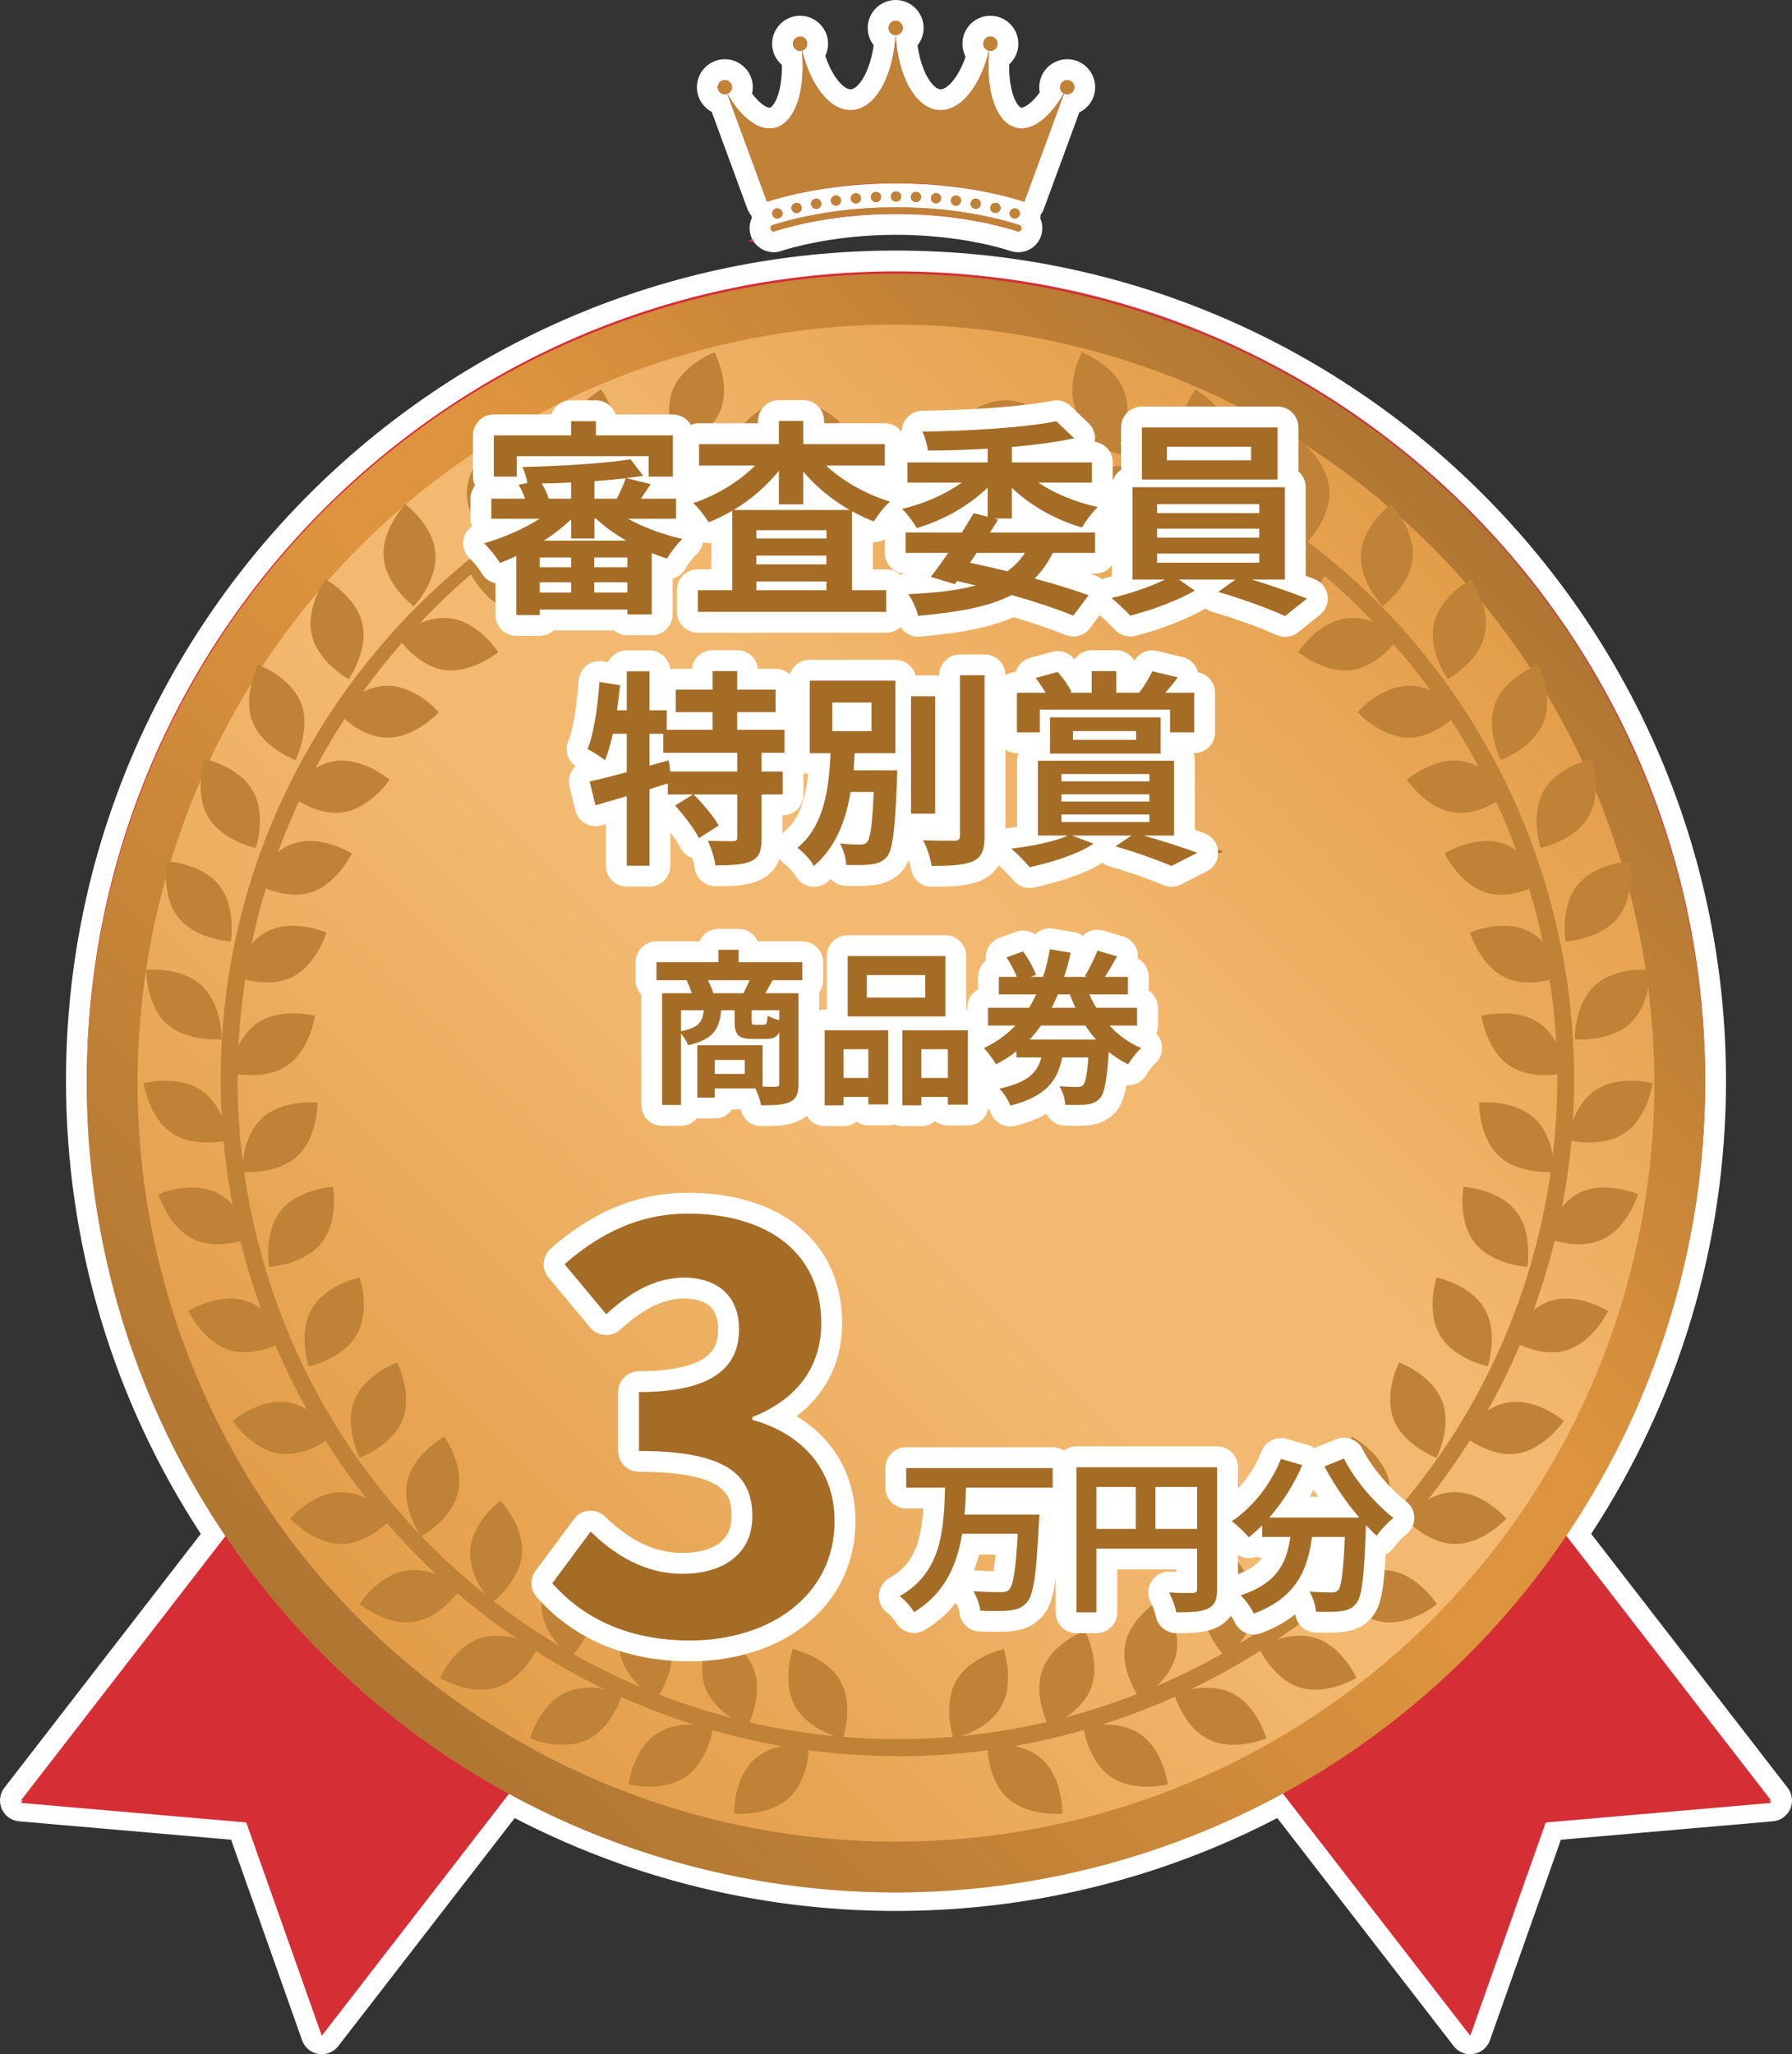 <svg xmlns="http://www.w3.org/2000/svg" xmlns:xlink="http://www.w3.org/1999/xlink" width="257.973" height="295.672" viewBox="0 0 257.973 295.672">
  <rect x="0" y="0" width="257.973" height="295.672" fill="#333333" stroke="none"/>
  <defs>
    <linearGradient id="linear-gradient" x1="0.146" y1="0.854" x2="0.854" y2="0.146" gradientUnits="objectBoundingBox">
      <stop offset="0" stop-color="#e29c47"/>
      <stop offset="0.45" stop-color="#f3b970"/>
      <stop offset="0.62" stop-color="#f3b970"/>
      <stop offset="1" stop-color="#e29c47"/>
    </linearGradient>
    <linearGradient id="linear-gradient-2" x1="0.147" y1="0.853" x2="0.853" y2="0.147" gradientUnits="objectBoundingBox">
      <stop offset="0" stop-color="#af7632"/>
      <stop offset="0.5" stop-color="#de943e"/>
      <stop offset="0.63" stop-color="#de943e"/>
      <stop offset="1" stop-color="#af7632"/>
    </linearGradient>
  </defs>
  <g id="prize_03" transform="translate(-1336.013 -6338)">
    <g id="合体_9" data-name="合体 9" transform="translate(1339.013 6341)" fill="#d52e35" stroke-linecap="round" stroke-linejoin="round">
      <path d="M 209.149 292.765 L 207.467 290.59 L 181.29 256.761 C 173.136 261.106 164.49 264.479 155.57 266.791 C 145.954 269.284 136 270.548 125.986 270.548 C 115.97 270.548 106.016 269.285 96.4 266.793 C 87.48 264.481 78.834 261.109 70.68 256.765 L 44.507 290.59 L 42.824 292.765 L 41.906 290.173 L 31.362 260.385 L -0.13 257.651 L -2.869 257.413 L -1.186 255.238 L 27.75 217.844 C 14.826 198.459 8 175.906 8 152.549 C 8 87.492 60.928 34.564 125.986 34.564 C 191.044 34.564 243.973 87.492 243.973 152.549 C 243.973 175.901 237.146 198.453 224.22 217.839 L 253.16 255.238 L 254.842 257.413 L 252.103 257.651 L 220.612 260.385 L 210.067 290.173 L 209.149 292.765 Z M 108.363 31.807 L 104.742 31.807 L 106.43 30.12 C 106.372 29.735 106.43 29.343 106.601 28.987 C 106.67 28.845 106.753 28.714 106.851 28.595 C 106.851 28.594 106.851 28.594 106.85 28.593 C 106.756 28.373 106.695 28.131 106.675 27.894 L 106.516 27.951 L 106.004 26.556 L 100.644 11.973 C 99.595 11.667 98.826 10.696 98.826 9.55 C 98.826 8.157 99.958 7.024 101.35 7.024 C 102.742 7.024 103.874 8.157 103.874 9.55 C 103.874 9.958 103.774 10.352 103.594 10.702 C 104.969 12.759 106.525 13.998 107.785 13.998 C 107.922 13.998 108.057 13.983 108.187 13.953 C 109.39 13.67 110.082 12.143 110.387 11.257 C 110.919 9.714 111.143 7.715 111.034 5.541 C 110.216 5.123 109.656 4.272 109.656 3.293 C 109.656 1.901 110.788 0.768 112.181 0.768 C 113.573 0.768 114.705 1.901 114.705 3.293 C 114.705 3.866 114.508 4.407 114.171 4.84 C 114.725 6.715 115.522 8.353 116.457 9.52 C 117.13 10.36 118.195 11.361 119.446 11.361 C 119.491 11.361 119.534 11.36 119.579 11.357 C 121.052 11.265 122.122 9.763 122.629 8.876 C 123.507 7.338 124.105 5.274 124.346 2.982 C 123.777 2.518 123.414 1.813 123.414 1.024 C 123.414 -0.368 124.546 -1.5 125.938 -1.5 C 127.33 -1.5 128.462 -0.368 128.462 1.024 C 128.462 1.823 128.089 2.537 127.507 3 C 127.749 5.284 128.346 7.342 129.222 8.876 C 129.729 9.763 130.8 11.267 132.275 11.358 C 132.315 11.36 132.361 11.361 132.407 11.361 C 133.654 11.361 134.717 10.364 135.389 9.527 C 136.31 8.38 137.099 6.773 137.656 4.932 C 137.275 4.488 137.049 3.912 137.049 3.293 C 137.049 1.901 138.181 0.768 139.573 0.768 C 140.965 0.768 142.098 1.901 142.098 3.293 C 142.098 4.236 141.578 5.06 140.809 5.494 C 140.695 7.686 140.919 9.703 141.456 11.257 C 141.762 12.141 142.454 13.665 143.654 13.942 L 143.86 13.989 C 143.919 13.995 143.979 13.998 144.039 13.998 C 145.328 13.998 146.923 12.701 148.321 10.556 C 148.185 10.243 148.111 9.901 148.111 9.55 C 148.111 8.157 149.243 7.024 150.635 7.024 C 152.027 7.024 153.159 8.157 153.159 9.55 C 153.159 10.745 152.324 11.748 151.207 12.008 L 145.86 26.556 L 145.345 27.956 L 145.305 27.942 C 145.281 28.166 145.222 28.394 145.131 28.602 L 145.125 28.616 C 145.22 28.736 145.301 28.868 145.368 29.011 C 145.587 29.481 145.612 30.009 145.44 30.5 C 145.166 31.28 144.418 31.805 143.579 31.805 C 143.382 31.805 143.185 31.776 142.995 31.719 L 142.974 31.712 L 142.952 31.705 L 142.929 31.697 C 142.74 31.632 141.005 31.044 138.147 30.472 C 135.468 29.935 131.188 29.295 126.011 29.295 C 116.27 29.295 109.598 31.499 109.066 31.681 C 108.751 31.807 108.476 31.807 108.363 31.807 Z" stroke="none"/>
      <path d="M 208.653 289.672 L 219.52 258.974 L 251.973 256.156 L 222.37 217.9 C 235.053 199.251 242.473 176.748 242.473 152.549 C 242.473 88.324 190.224 36.064 125.986 36.064 C 61.749 36.064 9.5 88.312 9.5 152.549 C 9.5 176.752 16.918 199.257 29.599 217.905 L 1.823073216655757e-05 256.156 L 32.453 258.974 L 43.32 289.672 L 70.273 254.841 C 86.832 263.897 105.818 269.048 125.986 269.048 C 146.151 269.048 165.138 263.894 181.697 254.837 L 208.653 289.672 M 108.363 30.307 C 108.411 30.307 108.473 30.307 108.521 30.282 C 108.583 30.258 115.632 27.795 126.011 27.795 C 136.39 27.795 143.354 30.258 143.427 30.282 C 143.672 30.356 143.939 30.246 144.025 30.002 C 144.111 29.759 143.988 29.49 143.744 29.404 C 143.684 29.38 136.573 26.855 126.023 26.855 C 115.474 26.855 108.29 29.38 108.217 29.404 C 107.972 29.49 107.851 29.747 107.936 29.99 C 108.01 30.172 108.18 30.295 108.375 30.295 L 108.363 30.307 M 143.073 28.454 C 143.269 28.454 143.464 28.368 143.598 28.234 C 143.672 28.16 143.708 28.087 143.756 28.002 C 143.793 27.917 143.818 27.807 143.818 27.721 C 143.818 27.624 143.793 27.526 143.756 27.441 C 143.708 27.344 143.672 27.27 143.598 27.197 C 143.524 27.124 143.439 27.087 143.354 27.039 C 143.085 26.941 142.768 27.002 142.561 27.197 C 142.488 27.27 142.439 27.356 142.403 27.441 C 142.366 27.526 142.341 27.624 142.341 27.721 C 142.341 27.807 142.366 27.917 142.403 28.002 C 142.439 28.087 142.488 28.16 142.561 28.234 C 142.634 28.306 142.72 28.356 142.805 28.392 C 142.878 28.454 142.988 28.454 143.073 28.454 M 108.9 28.454 C 108.998 28.454 109.095 28.441 109.18 28.392 C 109.277 28.356 109.351 28.306 109.425 28.234 C 109.497 28.16 109.546 28.087 109.583 28.002 C 109.619 27.917 109.644 27.807 109.644 27.721 C 109.644 27.624 109.619 27.526 109.583 27.441 C 109.546 27.344 109.497 27.27 109.425 27.197 C 109.217 27.002 108.888 26.941 108.631 27.039 C 108.533 27.087 108.461 27.124 108.387 27.197 C 108.314 27.27 108.265 27.356 108.229 27.441 C 108.192 27.526 108.168 27.624 108.168 27.721 C 108.168 27.807 108.192 27.917 108.229 28.002 C 108.265 28.087 108.314 28.16 108.387 28.234 C 108.521 28.38 108.704 28.454 108.9 28.454 M 111.68 27.673 C 111.742 27.673 111.851 27.648 111.851 27.648 C 112.241 27.538 112.473 27.148 112.388 26.758 C 112.291 26.368 111.9 26.124 111.497 26.221 C 111.107 26.319 110.876 26.709 110.961 27.112 C 111.046 27.441 111.339 27.673 111.68 27.673 M 140.293 27.661 C 140.622 27.661 140.927 27.428 141.012 27.099 C 141.098 26.697 140.866 26.307 140.475 26.209 C 140.073 26.124 139.671 26.356 139.585 26.746 C 139.5 27.148 139.72 27.538 140.122 27.636 C 140.183 27.648 140.293 27.661 140.293 27.661 M 137.463 27.051 C 137.805 27.051 138.11 26.819 138.183 26.466 C 138.256 26.063 138 25.685 137.609 25.612 C 137.207 25.526 136.829 25.782 136.756 26.185 C 136.671 26.588 136.926 26.965 137.329 27.039 C 137.378 27.051 137.463 27.051 137.463 27.051 M 114.632 27.051 C 115.023 26.977 115.29 26.6 115.205 26.197 C 115.132 25.795 114.754 25.538 114.351 25.612 C 113.961 25.685 113.692 26.063 113.778 26.466 C 113.851 26.807 114.157 27.051 114.498 27.051 C 114.546 27.051 114.632 27.051 114.632 27.051 M 134.621 26.6 C 134.975 26.6 135.292 26.331 135.341 25.965 C 135.402 25.562 135.134 25.209 134.731 25.148 C 134.316 25.087 133.963 25.368 133.902 25.77 C 133.841 26.173 134.122 26.538 134.524 26.588 L 134.524 26.6 C 134.548 26.6 134.621 26.6 134.621 26.6 M 117.45 26.588 C 117.839 26.526 118.12 26.173 118.071 25.77 C 118.01 25.368 117.644 25.087 117.242 25.136 C 116.851 25.197 116.571 25.562 116.62 25.965 L 116.62 25.953 C 116.681 26.319 116.985 26.588 117.352 26.588 C 117.376 26.588 117.45 26.588 117.45 26.588 M 120.278 26.27 C 120.693 26.221 120.986 25.88 120.937 25.478 C 120.901 25.063 120.559 24.782 120.156 24.819 C 119.743 24.855 119.449 25.197 119.486 25.6 L 119.462 25.6 C 119.51 25.989 119.827 26.27 120.206 26.27 L 120.278 26.27 M 131.743 26.258 C 132.121 26.258 132.438 25.977 132.475 25.6 C 132.512 25.197 132.219 24.843 131.817 24.807 C 131.414 24.77 131.061 25.063 131.023 25.466 C 130.987 25.867 131.28 26.221 131.682 26.258 L 131.743 26.258 M 131.682 26.258 L 131.67 26.258 L 131.682 26.258 M 123.132 26.087 C 123.547 26.063 123.84 25.734 123.84 25.319 C 123.816 24.917 123.487 24.624 123.072 24.624 C 122.669 24.648 122.352 24.977 122.377 25.38 C 122.389 25.795 122.73 26.087 123.132 26.087 M 128.865 26.075 C 129.255 26.075 129.572 25.77 129.596 25.38 C 129.608 24.977 129.304 24.636 128.889 24.624 C 128.499 24.6 128.157 24.917 128.133 25.319 C 128.121 25.721 128.426 26.075 128.84 26.075 L 128.865 26.075 M 128.84 26.075 L 128.828 26.075 L 128.84 26.075 M 144.452 26.039 L 150.177 10.464 C 150.315 10.534 150.471 10.574 150.635 10.574 C 151.196 10.574 151.659 10.123 151.659 9.55 C 151.659 8.988 151.196 8.524 150.635 8.524 C 150.074 8.524 149.611 8.988 149.611 9.55 C 149.611 9.933 149.828 10.271 150.144 10.446 C 148.169 13.91 145.603 15.942 143.305 15.416 L 143.317 15.403 C 140.367 14.724 138.831 10.033 139.395 4.301 C 139.453 4.312 139.512 4.317 139.573 4.317 C 140.134 4.317 140.598 3.866 140.598 3.293 C 140.598 2.731 140.134 2.268 139.573 2.268 C 139.012 2.268 138.549 2.731 138.549 3.293 C 138.549 3.789 138.911 4.209 139.383 4.299 C 138.117 9.452 135.276 13.036 132.182 12.855 C 128.816 12.647 126.267 8.037 125.926 2.048 C 125.584 8.037 123.036 12.647 119.669 12.855 C 116.57 13.035 113.722 9.437 112.467 4.277 C 112.891 4.154 113.205 3.765 113.205 3.293 C 113.205 2.731 112.742 2.268 112.181 2.268 C 111.62 2.268 111.156 2.731 111.156 3.293 C 111.156 3.854 111.62 4.317 112.181 4.317 C 112.271 4.317 112.36 4.305 112.444 4.283 C 113.014 10.029 111.478 14.728 108.521 15.416 C 106.235 15.939 103.684 13.94 101.71 10.509 C 102.096 10.364 102.374 9.993 102.374 9.55 C 102.374 8.988 101.911 8.524 101.35 8.524 C 100.789 8.524 100.326 8.988 100.326 9.55 C 100.326 10.111 100.789 10.574 101.35 10.574 C 101.474 10.574 101.594 10.552 101.704 10.511 L 107.411 26.039 C 107.411 26.039 114.827 23.392 125.974 23.392 C 137.122 23.392 144.452 26.039 144.452 26.039 M 125.986 26.015 C 126.401 26.015 126.73 25.685 126.73 25.282 C 126.73 24.88 126.401 24.55 125.986 24.55 C 125.584 24.55 125.255 24.88 125.255 25.282 C 125.255 25.685 125.584 26.015 125.986 26.015 M 125.938 2.048 C 126.499 2.048 126.962 1.597 126.962 1.024 C 126.962 0.463 126.499 1.25356818898581e-05 125.938 1.25356818898581e-05 C 125.377 1.25356818898581e-05 124.914 0.463 124.914 1.024 C 124.914 1.585 125.377 2.048 125.938 2.048 M 208.653 292.672 C 207.733 292.672 206.854 292.249 206.28 291.508 L 180.874 258.675 C 172.946 262.792 164.572 266.007 155.947 268.243 C 146.207 270.768 136.127 272.048 125.986 272.048 C 115.843 272.048 105.762 270.769 96.023 268.245 C 87.397 266.009 79.024 262.795 71.096 258.679 L 45.693 291.508 C 45.021 292.376 43.929 292.808 42.845 292.634 C 41.761 292.46 40.859 291.708 40.492 290.673 L 30.27 261.796 L -0.259 259.145 C -1.353 259.05 -2.308 258.366 -2.748 257.36 C -3.188 256.354 -3.044 255.189 -2.373 254.32 L 25.906 217.775 C 13.204 198.347 6.5 175.843 6.5 152.549 C 6.5 86.665 60.101 33.064 125.986 33.064 C 191.871 33.064 245.473 86.665 245.473 152.549 C 245.473 175.838 238.768 198.34 226.063 217.77 L 254.346 254.32 C 255.018 255.189 255.162 256.354 254.721 257.36 C 254.281 258.366 253.326 259.05 252.233 259.145 L 221.703 261.796 L 211.481 290.673 C 211.115 291.708 210.212 292.46 209.128 292.634 C 208.97 292.66 208.81 292.672 208.653 292.672 Z M 108.363 33.307 C 108.098 33.307 107.838 33.272 107.589 33.206 C 106.501 32.954 105.588 32.188 105.154 31.113 C 105.137 31.071 105.121 31.028 105.106 30.985 C 104.804 30.125 104.848 29.202 105.229 28.381 C 105.208 28.27 105.193 28.159 105.183 28.048 C 104.933 27.772 104.732 27.444 104.596 27.074 L 99.46 13.102 C 98.191 12.424 97.326 11.086 97.326 9.55 C 97.326 7.33 99.131 5.524 101.35 5.524 C 103.569 5.524 105.374 7.33 105.374 9.55 C 105.374 9.863 105.337 10.171 105.267 10.469 C 106.367 11.924 107.343 12.498 107.785 12.498 C 107.808 12.498 107.828 12.496 107.847 12.492 C 108.082 12.432 108.57 11.927 108.969 10.768 C 109.382 9.57 109.584 8.039 109.56 6.345 C 108.701 5.606 108.156 4.512 108.156 3.293 C 108.156 1.073 109.961 -0.732 112.181 -0.732 C 114.4 -0.732 116.205 1.073 116.205 3.293 C 116.205 3.898 116.066 4.497 115.806 5.039 C 116.285 6.463 116.913 7.69 117.627 8.582 C 118.269 9.383 118.949 9.861 119.446 9.861 C 119.461 9.861 119.476 9.861 119.491 9.86 C 120.036 9.822 120.739 9.16 121.327 8.132 C 122.019 6.92 122.517 5.314 122.771 3.505 C 122.234 2.821 121.914 1.959 121.914 1.024 C 121.914 -1.195 123.719 -3 125.938 -3 C 128.157 -3 129.962 -1.195 129.962 1.024 C 129.962 1.971 129.633 2.843 129.084 3.531 C 129.34 5.33 129.836 6.926 130.525 8.132 C 131.112 9.161 131.816 9.822 132.361 9.86 C 132.377 9.861 132.392 9.861 132.407 9.861 C 132.902 9.861 133.579 9.385 134.219 8.588 C 134.915 7.721 135.53 6.534 136.007 5.156 C 135.713 4.595 135.549 3.96 135.549 3.293 C 135.549 1.073 137.354 -0.732 139.573 -0.732 C 141.792 -0.732 143.598 1.073 143.598 3.293 C 143.598 4.47 143.09 5.53 142.282 6.267 C 142.252 7.992 142.454 9.551 142.874 10.767 C 143.272 11.919 143.77 12.429 143.99 12.48 C 144.014 12.486 144.038 12.491 144.062 12.497 C 144.291 12.486 144.725 12.308 145.287 11.836 C 145.754 11.445 146.225 10.923 146.681 10.295 C 146.635 10.052 146.611 9.803 146.611 9.55 C 146.611 7.33 148.416 5.524 150.635 5.524 C 152.854 5.524 154.659 7.33 154.659 9.55 C 154.659 11.145 153.725 12.527 152.376 13.178 L 147.268 27.074 C 147.156 27.377 147.002 27.651 146.813 27.892 C 146.805 28.069 146.783 28.247 146.748 28.423 C 147.114 29.239 147.153 30.151 146.855 30.997 C 146.37 32.377 145.054 33.305 143.579 33.305 C 143.235 33.305 142.893 33.254 142.562 33.155 C 142.534 33.147 142.506 33.138 142.478 33.128 L 142.439 33.115 C 142.164 33.02 135.616 30.795 126.011 30.795 C 116.692 30.795 110.21 32.88 109.58 33.091 C 109.016 33.307 108.539 33.307 108.363 33.307 Z" stroke="none" fill="#fff"/>
    </g>
    <g id="グループ_2493" data-name="グループ 2493" transform="translate(1339.013 6345)">
      <g id="グループ_2492" data-name="グループ 2492" transform="translate(0 0)">
        <path id="パス_14863" data-name="パス 14863" d="M0,204.528l32.454,2.817,10.867,30.7L146.745,104.385,103.424,70.87Z" transform="translate(0 47.97)" fill="#d52e35"/>
        <path id="パス_14864" data-name="パス 14864" d="M233.025,204.528l-32.454,2.817-10.867,30.7L86.28,104.385,129.6,70.87Z" transform="translate(18.949 47.97)" fill="#d52e35"/>
        <circle id="楕円形_1122" data-name="楕円形 1122" cx="112.828" cy="112.828" r="112.828" transform="translate(13.16 36.066)" fill="url(#linear-gradient)"/>
        <path id="パス_14865" data-name="パス 14865" d="M124.276,232.984a116.492,116.492,0,1,1,116.486-116.5,116.62,116.62,0,0,1-116.486,116.5Zm0-225.667A109.174,109.174,0,1,0,233.444,116.486,109.294,109.294,0,0,0,124.276,7.318Z" transform="translate(1.711 32.405)" fill="url(#linear-gradient-2)"/>
        <path id="パス_14866" data-name="パス 14866" d="M91.635,14.955c-4.061.354-7.025,4.354-7.025,4.354s3.61,3.439,7.671,3.086,7.025-4.354,7.025-4.354S95.7,14.6,91.635,14.955Z" transform="translate(18.582 35.684)" fill="#c08236"/>
        <path id="パス_14867" data-name="パス 14867" d="M83.962,17.48c-1.427,3.805-6.086,5.586-6.086,5.586s-2.329-4.4-.9-8.22S83.059,9.26,83.059,9.26,85.389,13.663,83.962,17.48Z" transform="translate(16.803 34.439)" fill="#c08236"/>
        <path id="パス_14868" data-name="パス 14868" d="M82.516,24.062c-3.366-2.293-8.2-1.073-8.2-1.073s.622,4.939,3.988,7.232,8.2,1.073,8.2,1.073S85.882,26.355,82.516,24.062Z" transform="translate(16.322 37.383)" fill="#c08236"/>
        <path id="パス_14869" data-name="パス 14869" d="M71.561,21.649c-.854,3.976-5.183,6.427-5.183,6.427s-2.964-4-2.11-7.989,5.183-6.427,5.183-6.427S72.415,17.66,71.561,21.649Z" transform="translate(14.081 35.405)" fill="#c08236"/>
        <path id="パス_14870" data-name="パス 14870" d="M71.307,28.3c-3.671-1.768-8.257.171-8.257.171s1.354,4.793,5.025,6.562,8.257-.171,8.257-.171-1.354-4.793-5.025-6.562Z" transform="translate(13.847 38.458)" fill="#c08236"/>
        <path id="パス_14871" data-name="パス 14871" d="M60.114,27.266c-.256,4.061-4.183,7.123-4.183,7.123s-3.525-3.525-3.269-7.586,4.183-7.123,4.183-7.123S60.37,23.2,60.114,27.266Z" transform="translate(11.563 36.727)" fill="#c08236"/>
        <path id="パス_14872" data-name="パス 14872" d="M61.017,33.9c-3.891-1.207-8.147,1.378-8.147,1.378s2.037,4.549,5.927,5.757,8.147-1.378,8.147-1.378-2.037-4.549-5.927-5.757Z" transform="translate(11.611 39.779)" fill="#c08236"/>
        <path id="パス_14873" data-name="パス 14873" d="M50.274,34.227c.341,4.061-3.11,7.659-3.11,7.659s-4-2.976-4.33-7.037,3.11-7.659,3.11-7.659,4,2.976,4.33,7.037Z" transform="translate(9.402 38.377)" fill="#c08236"/>
        <path id="パス_14874" data-name="パス 14874" d="M52.267,40.705c-4.025-.634-7.867,2.549-7.867,2.549s2.683,4.2,6.708,4.83,7.867-2.549,7.867-2.549S56.291,41.339,52.267,40.705Z" transform="translate(9.751 41.326)" fill="#c08236"/>
        <path id="パス_14875" data-name="パス 14875" d="M41.642,42.39c.927,3.964-1.964,8.025-1.964,8.025s-4.378-2.366-5.305-6.33,1.964-8.025,1.964-8.025,4.378,2.366,5.305,6.33Z" transform="translate(7.509 40.325)" fill="#c08236"/>
        <path id="パス_14876" data-name="パス 14876" d="M44.655,48.62c-4.074-.037-7.415,3.659-7.415,3.659s3.256,3.769,7.33,3.805,7.415-3.659,7.415-3.659S48.729,48.657,44.655,48.62Z" transform="translate(8.179 43.083)" fill="#c08236"/>
        <path id="パス_14877" data-name="パス 14877" d="M34.4,51.628c1.488,3.793-.781,8.232-.781,8.232s-4.683-1.707-6.171-5.488.781-8.232.781-8.232S32.915,47.847,34.4,51.628Z" transform="translate(5.918 42.538)" fill="#c08236"/>
        <path id="パス_14878" data-name="パス 14878" d="M38.343,57.512c-4.037.549-6.793,4.7-6.793,4.7s3.781,3.256,7.806,2.7,6.793-4.7,6.793-4.7S42.368,56.951,38.343,57.512Z" transform="translate(6.929 45.022)" fill="#c08236"/>
        <path id="パス_14879" data-name="パス 14879" d="M28.721,61.8c2.037,3.525.451,8.257.451,8.257s-4.878-.988-6.915-4.525-.451-8.257-.451-8.257S26.684,58.268,28.721,61.8Z" transform="translate(4.66 44.985)" fill="#c08236"/>
        <path id="パス_14880" data-name="パス 14880" d="M33.485,67.222c-3.9,1.146-6.025,5.647-6.025,5.647s4.22,2.659,8.123,1.512,6.025-5.647,6.025-5.647S37.388,66.075,33.485,67.222Z" transform="translate(6.031 47.105)" fill="#c08236"/>
        <path id="パス_14881" data-name="パス 14881" d="M24.78,72.777c2.537,3.183,1.683,8.086,1.683,8.086s-4.976-.244-7.525-3.427-1.683-8.086-1.683-8.086S22.231,69.594,24.78,72.777Z" transform="translate(3.759 47.636)" fill="#c08236"/>
        <path id="パス_14882" data-name="パス 14882" d="M30.22,77.635c-3.7,1.72-5.11,6.5-5.11,6.5s4.574,1.988,8.257.281,5.11-6.5,5.11-6.5S33.9,75.927,30.22,77.635Z" transform="translate(5.515 49.303)" fill="#c08236"/>
        <path id="パス_14883" data-name="パス 14883" d="M22.762,84.4c3,2.756,2.9,7.732,2.9,7.732s-4.952.512-7.952-2.244-2.9-7.732-2.9-7.732,4.952-.512,7.952,2.244Z" transform="translate(3.253 50.44)" fill="#c08236"/>
        <path id="パス_14884" data-name="パス 14884" d="M28.711,88.622c-3.391,2.256-4.061,7.2-4.061,7.2s4.818,1.268,8.208-.988,4.061-7.2,4.061-7.2S32.1,86.366,28.711,88.622Z" transform="translate(5.414 51.573)" fill="#c08236"/>
        <path id="パス_14885" data-name="パス 14885" d="M22.718,96.572c3.391,2.256,4.061,7.2,4.061,7.2s-4.818,1.268-8.208-.988-4.061-7.2-4.061-7.2S19.328,94.316,22.718,96.572Z" transform="translate(3.187 53.319)" fill="#c08236"/>
        <path id="パス_14886" data-name="パス 14886" d="M29.013,100.051c-3,2.756-2.9,7.732-2.9,7.732s4.952.512,7.952-2.244,2.9-7.732,2.9-7.732-4.952-.512-7.952,2.244Z" transform="translate(5.734 53.877)" fill="#c08236"/>
        <path id="パス_14887" data-name="パス 14887" d="M24.5,108.525c3.7,1.72,5.11,6.5,5.11,6.5s-4.574,1.988-8.257.281-5.11-6.5-5.11-6.5S20.814,106.817,24.5,108.525Z" transform="translate(3.567 56.087)" fill="#c08236"/>
        <path id="パス_14888" data-name="パス 14888" d="M31.008,111.187c-2.537,3.183-1.683,8.086-1.683,8.086s4.976-.244,7.525-3.427,1.683-8.086,1.683-8.086-4.976.244-7.525,3.427Z" transform="translate(6.41 56.072)" fill="#c08236"/>
        <path id="パス_14889" data-name="パス 14889" d="M27.893,121.222c3.9,1.146,6.025,5.647,6.025,5.647s-4.22,2.659-8.123,1.512-6.025-5.647-6.025-5.647S23.99,120.075,27.893,121.222Z" transform="translate(4.342 58.965)" fill="#c08236"/>
        <path id="パス_14890" data-name="パス 14890" d="M34.527,122.975c-2.037,3.525-.451,8.257-.451,8.257s4.878-.988,6.915-4.525.451-8.257.451-8.257-4.878.988-6.915,4.525Z" transform="translate(7.355 58.419)" fill="#c08236"/>
        <path id="パス_14891" data-name="パス 14891" d="M32.806,133.182c4.037.549,6.793,4.7,6.793,4.7s-3.781,3.256-7.806,2.7-6.793-4.7-6.793-4.7,3.781-3.256,7.806-2.7Z" transform="translate(5.491 61.64)" fill="#c08236"/>
        <path id="パス_14892" data-name="パス 14892" d="M39.461,133.968c-1.488,3.793.768,8.232.768,8.232s4.683-1.707,6.171-5.488-.781-8.232-.781-8.232-4.683,1.707-6.171,5.488Z" transform="translate(8.555 60.622)" fill="#c08236"/>
        <path id="パス_14893" data-name="パス 14893" d="M39.11,143.78c4.074-.037,7.415,3.659,7.415,3.659s-3.256,3.769-7.33,3.805-7.415-3.659-7.415-3.659S35.036,143.817,39.11,143.78Z" transform="translate(6.98 63.982)" fill="#c08236"/>
        <path id="パス_14894" data-name="パス 14894" d="M45.673,143.57c-.927,3.964,1.964,8.025,1.964,8.025s4.378-2.366,5.305-6.33-1.964-8.025-1.964-8.025S46.6,139.606,45.673,143.57Z" transform="translate(9.991 62.546)" fill="#c08236"/>
        <path id="パス_14895" data-name="パス 14895" d="M46.688,153.055c4.025-.634,7.867,2.549,7.867,2.549s-2.683,4.2-6.708,4.83-7.867-2.549-7.867-2.549S42.663,153.689,46.688,153.055Z" transform="translate(8.78 66.001)" fill="#c08236"/>
        <path id="パス_14896" data-name="パス 14896" d="M53.054,151.827c-.341,4.061,3.11,7.659,3.11,7.659s4-2.976,4.33-7.037-3.11-7.659-3.11-7.659S53.384,147.766,53.054,151.827Z" transform="translate(11.647 64.204)" fill="#c08236"/>
        <path id="パス_14897" data-name="パス 14897" d="M55.4,161.048c3.891-1.207,8.147,1.378,8.147,1.378s-2.037,4.549-5.927,5.757S49.47,166.8,49.47,166.8,51.507,162.255,55.4,161.048Z" transform="translate(10.865 67.704)" fill="#c08236"/>
        <path id="パス_14898" data-name="パス 14898" d="M61.472,158.806c.256,4.061,4.183,7.123,4.183,7.123s3.525-3.525,3.269-7.586-4.183-7.123-4.183-7.123S61.216,154.745,61.472,158.806Z" transform="translate(13.498 65.616)" fill="#c08236"/>
        <path id="パス_14899" data-name="パス 14899" d="M65.125,167.614c3.671-1.768,8.257.159,8.257.159s-1.354,4.793-5.025,6.562-8.257-.171-8.257-.171,1.354-4.793,5.025-6.562Z" transform="translate(13.199 69.053)" fill="#c08236"/>
        <path id="パス_14900" data-name="パス 14900" d="M70.788,164.359c.854,3.988,5.183,6.427,5.183,6.427s2.964-4,2.11-7.989S72.9,156.37,72.9,156.37,69.934,160.37,70.788,164.359Z" transform="translate(15.513 66.747)" fill="#c08236"/>
        <path id="パス_14901" data-name="パス 14901" d="M75.718,172.592c3.366-2.293,8.2-1.073,8.2-1.073s-.622,4.939-3.988,7.232-8.2,1.073-8.2,1.073S72.352,174.884,75.718,172.592Z" transform="translate(15.753 70.003)" fill="#c08236"/>
        <path id="パス_14902" data-name="パス 14902" d="M80.873,168.34c1.439,3.805,6.086,5.586,6.086,5.586s2.329-4.4.9-8.22-6.086-5.586-6.086-5.586S79.446,164.523,80.873,168.34Z" transform="translate(17.66 67.571)" fill="#c08236"/>
        <path id="パス_14903" data-name="パス 14903" d="M87.032,175.791c2.976-2.781,7.94-2.305,7.94-2.305s.134,4.976-2.842,7.757-7.94,2.305-7.94,2.305S84.056,178.571,87.032,175.791Z" transform="translate(18.49 70.499)" fill="#c08236"/>
        <path id="パス_14904" data-name="パス 14904" d="M91.577,170.567c2,3.549,6.866,4.6,6.866,4.6s1.634-4.708-.354-8.257-6.866-4.6-6.866-4.6S89.589,167.018,91.577,170.567Z" transform="translate(19.896 68.052)" fill="#c08236"/>
        <path id="パス_14905" data-name="パス 14905" d="M118.131,14.955c4.061.354,7.025,4.354,7.025,4.354s-3.61,3.439-7.671,3.086-7.025-4.354-7.025-4.354,3.61-3.439,7.671-3.086Z" transform="translate(24.259 35.684)" fill="#c08236"/>
        <path id="パス_14906" data-name="パス 14906" d="M124.583,17.48c1.427,3.805,6.086,5.586,6.086,5.586s2.329-4.4.9-8.22-6.086-5.586-6.086-5.586-2.329,4.4-.9,8.22Z" transform="translate(27.26 34.439)" fill="#c08236"/>
        <path id="パス_14907" data-name="パス 14907" d="M126.8,24.062c3.366-2.293,8.2-1.073,8.2-1.073s-.622,4.939-3.988,7.232-8.2,1.073-8.2,1.073S123.432,26.355,126.8,24.062Z" transform="translate(26.972 37.383)" fill="#c08236"/>
        <path id="パス_14908" data-name="パス 14908" d="M136.928,21.649c.854,3.976,5.183,6.427,5.183,6.427s2.964-4,2.11-7.989-5.183-6.427-5.183-6.427S136.074,17.66,136.928,21.649Z" transform="translate(30.038 35.405)" fill="#c08236"/>
        <path id="パス_14909" data-name="パス 14909" d="M138.2,28.3c3.671-1.768,8.257.171,8.257.171s-1.354,4.793-5.025,6.562-8.257-.171-8.257-.171,1.354-4.793,5.025-6.562Z" transform="translate(29.249 38.458)" fill="#c08236"/>
        <path id="パス_14910" data-name="パス 14910" d="M148.352,27.266c.256,4.061,4.183,7.123,4.183,7.123s3.525-3.525,3.269-7.586-4.183-7.123-4.183-7.123S148.1,23.2,148.352,27.266Z" transform="translate(32.578 36.727)" fill="#c08236"/>
        <path id="パス_14911" data-name="パス 14911" d="M148.637,33.9c3.891-1.207,8.147,1.378,8.147,1.378s-2.049,4.549-5.927,5.757-8.147-1.378-8.147-1.378S144.747,35.105,148.637,33.9Z" transform="translate(31.342 39.779)" fill="#c08236"/>
        <path id="パス_14912" data-name="パス 14912" d="M158.194,34.227c-.341,4.061,3.11,7.659,3.11,7.659s4-2.976,4.33-7.037-3.11-7.659-3.11-7.659-4,2.976-4.33,7.037Z" transform="translate(34.738 38.377)" fill="#c08236"/>
        <path id="パス_14913" data-name="パス 14913" d="M157.478,40.705c4.025-.634,7.867,2.549,7.867,2.549s-2.683,4.2-6.708,4.83-7.867-2.549-7.867-2.549S153.453,41.339,157.478,40.705Z" transform="translate(33.112 41.326)" fill="#c08236"/>
        <path id="パス_14914" data-name="パス 14914" d="M166.853,42.39c-.927,3.964,1.964,8.025,1.964,8.025s4.378-2.366,5.305-6.33-1.964-8.025-1.964-8.025-4.378,2.366-5.305,6.33Z" transform="translate(36.604 40.325)" fill="#c08236"/>
        <path id="パス_14915" data-name="パス 14915" d="M165.12,48.62c4.074-.037,7.415,3.659,7.415,3.659s-3.256,3.769-7.33,3.805-7.415-3.659-7.415-3.659S161.046,48.657,165.12,48.62Z" transform="translate(34.654 43.083)" fill="#c08236"/>
        <path id="パス_14916" data-name="パス 14916" d="M174.151,51.628c-1.488,3.793.768,8.232.768,8.232s4.683-1.707,6.171-5.488-.781-8.232-.781-8.232-4.683,1.707-6.171,5.488Z" transform="translate(38.136 42.538)" fill="#c08236"/>
        <path id="パス_14917" data-name="パス 14917" d="M171.406,57.512c4.037.549,6.793,4.7,6.793,4.7s-3.781,3.256-7.806,2.7-6.793-4.7-6.793-4.7S167.381,56.951,171.406,57.512Z" transform="translate(35.93 45.022)" fill="#c08236"/>
        <path id="パス_14918" data-name="パス 14918" d="M179.947,61.8c-2.037,3.525-.451,8.257-.451,8.257s4.878-.988,6.915-4.525.451-8.257.451-8.257S181.984,58.268,179.947,61.8Z" transform="translate(39.292 44.985)" fill="#c08236"/>
        <path id="パス_14919" data-name="パス 14919" d="M176.183,67.222c3.9,1.146,6.025,5.647,6.025,5.647s-4.22,2.659-8.123,1.512-6.025-5.647-6.025-5.647S172.28,66.075,176.183,67.222Z" transform="translate(36.91 47.105)" fill="#c08236"/>
        <path id="パス_14920" data-name="パス 14920" d="M184.048,72.777c-2.537,3.183-1.683,8.086-1.683,8.086s4.976-.244,7.525-3.427,1.683-8.086,1.683-8.086S186.6,69.594,184.048,72.777Z" transform="translate(40.021 47.636)" fill="#c08236"/>
        <path id="パス_14921" data-name="パス 14921" d="M179.307,77.635c3.7,1.72,5.11,6.5,5.11,6.5s-4.574,1.988-8.257.281-5.11-6.5-5.11-6.5S175.624,75.927,179.307,77.635Z" transform="translate(37.566 49.303)" fill="#c08236"/>
        <path id="パス_14922" data-name="パス 14922" d="M186.313,84.4c-3,2.756-2.9,7.732-2.9,7.732s4.952.512,7.952-2.244,2.9-7.732,2.9-7.732-4.952-.512-7.952,2.244Z" transform="translate(40.281 50.44)" fill="#c08236"/>
        <path id="パス_14923" data-name="パス 14923" d="M180.618,88.622c3.391,2.256,4.061,7.2,4.061,7.2s-4.818,1.268-8.208-.988-4.061-7.2-4.061-7.2S177.228,86.366,180.618,88.622Z" transform="translate(37.865 51.573)" fill="#c08236"/>
        <path id="パス_14924" data-name="パス 14924" d="M186.611,96.572c-3.391,2.256-4.061,7.2-4.061,7.2s4.817,1.268,8.208-.988,4.061-7.2,4.061-7.2S190,94.316,186.611,96.572Z" transform="translate(40.092 53.319)" fill="#c08236"/>
        <path id="パス_14925" data-name="パス 14925" d="M180.072,100.051c3,2.756,2.9,7.732,2.9,7.732s-4.952.512-7.952-2.244-2.9-7.732-2.9-7.732S177.072,97.295,180.072,100.051Z" transform="translate(37.801 53.877)" fill="#c08236"/>
        <path id="パス_14926" data-name="パス 14926" d="M185.03,108.525c-3.7,1.72-5.11,6.5-5.11,6.5s4.574,1.988,8.257.281,5.11-6.5,5.11-6.5S188.713,106.817,185.03,108.525Z" transform="translate(39.514 56.087)" fill="#c08236"/>
        <path id="パス_14927" data-name="パス 14927" d="M177.82,111.187c2.537,3.183,1.683,8.086,1.683,8.086s-4.976-.244-7.525-3.427-1.683-8.086-1.683-8.086S175.271,108,177.82,111.187Z" transform="translate(37.37 56.072)" fill="#c08236"/>
        <path id="パス_14928" data-name="パス 14928" d="M181.775,121.222c-3.9,1.146-6.025,5.647-6.025,5.647s4.22,2.659,8.123,1.512,6.025-5.647,6.025-5.647S185.678,120.075,181.775,121.222Z" transform="translate(38.598 58.965)" fill="#c08236"/>
        <path id="パス_14929" data-name="パス 14929" d="M174.131,122.975c2.037,3.525.451,8.257.451,8.257s-4.878-.988-6.915-4.525-.451-8.257-.451-8.257,4.878.988,6.915,4.525Z" transform="translate(36.595 58.419)" fill="#c08236"/>
        <path id="パス_14930" data-name="パス 14930" d="M176.943,133.182c-4.037.549-6.793,4.7-6.793,4.7s3.781,3.256,7.806,2.7,6.793-4.7,6.793-4.7S180.968,132.621,176.943,133.182Z" transform="translate(37.369 61.64)" fill="#c08236"/>
        <path id="パス_14931" data-name="パス 14931" d="M169.093,133.968c1.488,3.793-.781,8.232-.781,8.232s-4.683-1.707-6.171-5.488.768-8.232.768-8.232,4.683,1.707,6.171,5.488Z" transform="translate(35.498 60.622)" fill="#c08236"/>
        <path id="パス_14932" data-name="パス 14932" d="M170.665,143.78c-4.074-.037-7.415,3.659-7.415,3.659s3.256,3.769,7.33,3.805S178,147.585,178,147.585,174.739,143.817,170.665,143.78Z" transform="translate(35.853 63.982)" fill="#c08236"/>
        <path id="パス_14933" data-name="パス 14933" d="M162.822,143.57c.927,3.964-1.964,8.025-1.964,8.025s-4.378-2.366-5.305-6.33,1.964-8.025,1.964-8.025S161.9,139.606,162.822,143.57Z" transform="translate(34.123 62.546)" fill="#c08236"/>
        <path id="パス_14934" data-name="パス 14934" d="M163.067,153.055c-4.025-.634-7.867,2.549-7.867,2.549s2.683,4.2,6.708,4.83,7.867-2.549,7.867-2.549S167.091,153.689,163.067,153.055Z" transform="translate(34.085 66.001)" fill="#c08236"/>
        <path id="パス_14935" data-name="パス 14935" d="M155.414,151.827c.341,4.061-3.11,7.659-3.11,7.659s-4-2.976-4.33-7.037,3.11-7.659,3.11-7.659S155.084,147.766,155.414,151.827Z" transform="translate(32.493 64.204)" fill="#c08236"/>
        <path id="パス_14936" data-name="パス 14936" d="M154.257,161.048c-3.891-1.207-8.147,1.378-8.147,1.378s2.037,4.549,5.927,5.757,8.147-1.378,8.147-1.378S158.148,162.255,154.257,161.048Z" transform="translate(32.089 67.704)" fill="#c08236"/>
        <path id="パス_14937" data-name="パス 14937" d="M146.994,158.806c-.256,4.061-4.183,7.123-4.183,7.123s-3.525-3.525-3.269-7.586,4.183-7.123,4.183-7.123S147.25,154.745,146.994,158.806Z" transform="translate(30.644 65.616)" fill="#c08236"/>
        <path id="パス_14938" data-name="パス 14938" d="M144.387,167.614c-3.671-1.768-8.257.159-8.257.159s1.354,4.793,5.025,6.562,8.257-.171,8.257-.171-1.354-4.793-5.025-6.562Z" transform="translate(29.897 69.053)" fill="#c08236"/>
        <path id="パス_14939" data-name="パス 14939" d="M137.7,164.359c-.854,3.988-5.183,6.427-5.183,6.427s-2.964-4-2.11-7.989,5.183-6.427,5.183-6.427S138.555,160.37,137.7,164.359Z" transform="translate(28.606 66.747)" fill="#c08236"/>
        <path id="パス_14940" data-name="パス 14940" d="M133.6,172.592c-3.366-2.293-8.2-1.073-8.2-1.073s.622,4.939,3.988,7.232,8.2,1.073,8.2,1.073S136.962,174.884,133.6,172.592Z" transform="translate(27.541 70.003)" fill="#c08236"/>
        <path id="パス_14941" data-name="パス 14941" d="M127.672,168.34c-1.439,3.805-6.086,5.586-6.086,5.586s-2.329-4.4-.9-8.22,6.086-5.586,6.086-5.586S129.1,164.523,127.672,168.34Z" transform="translate(26.403 67.571)" fill="#c08236"/>
        <path id="パス_14942" data-name="パス 14942" d="M122.03,175.791c-2.976-2.781-7.94-2.305-7.94-2.305s-.134,4.976,2.842,7.757,7.94,2.305,7.94,2.305S125.006,178.571,122.03,175.791Z" transform="translate(25.056 70.499)" fill="#c08236"/>
        <path id="パス_14943" data-name="パス 14943" d="M117.07,170.567c-2,3.549-6.866,4.6-6.866,4.6s-1.634-4.708.354-8.257,6.866-4.6,6.866-4.6S119.058,167.018,117.07,170.567Z" transform="translate(24.064 68.052)" fill="#c08236"/>
        <path id="パス_14944" data-name="パス 14944" d="M121.013,209.741A97.527,97.527,0,0,1,23.59,112.318c0-48.59,36.357-89.374,84.434-95.838l.183,1.329c-46.87,6.305-82.178,47.138-82.178,94.508A94.984,94.984,0,1,0,192.837,50.154c-14.782-17.075-35.076-28.868-57.273-32.259l.293-1.207c22.77,3.476,43.662,14.367,58.822,31.881a97.428,97.428,0,0,1-73.665,161.185Z" transform="translate(5.181 36.024)" fill="#c08236"/>
        <path id="パス_14946" data-name="パス 14946" d="M125.006,43.465c-2.964-.683-4.5-5.415-3.915-11.184-1.256,5.2-4.11,8.818-7.22,8.635-3.366-.207-5.915-4.818-6.257-10.806-.341,5.988-2.891,10.6-6.257,10.806-3.134.183-6.013-3.5-7.245-8.757.622,5.83-.915,10.623-3.9,11.318-2.293.524-4.854-1.488-6.83-4.939L89.1,54.1a60.406,60.406,0,0,1,18.563-2.647A59.475,59.475,0,0,1,126.14,54.1l5.805-15.794c-1.988,3.586-4.61,5.708-6.952,5.171Z" transform="translate(18.312 -32.061)" fill="#c08236"/>
        <path id="パス_14947" data-name="パス 14947" d="M89.422,52.023a.683.683,0,0,1-.512-.22.715.715,0,0,1-.159-.232.775.775,0,0,1-.061-.281.723.723,0,0,1,.061-.281.762.762,0,0,1,.159-.244.842.842,0,0,1,.244-.159.79.79,0,0,1,.793.159.65.65,0,0,1,.159.244.723.723,0,0,1,.061.281.774.774,0,0,1-.061.281.715.715,0,0,1-.159.232.65.65,0,0,1-.244.159A.556.556,0,0,1,89.422,52.023Z" transform="translate(19.478 -27.569)" fill="#c08236"/>
        <path id="パス_14948" data-name="パス 14948" d="M90.983,51.121a.744.744,0,0,1,.537-.89h0a.734.734,0,0,1,.89.537h0a.756.756,0,0,1-.537.89h0a1.072,1.072,0,0,1-.171.024h0A.743.743,0,0,1,90.983,51.121Zm29.161.524a.734.734,0,0,1-.537-.89h0a.738.738,0,0,1,.89-.537h0a.744.744,0,0,1,.537.89h0a.743.743,0,0,1-.72.561h0s-.11-.012-.171-.024ZM93.8,50.475a.718.718,0,0,1,.573-.854h0a.726.726,0,0,1,.854.585h0a.718.718,0,0,1-.573.854H94.52A.742.742,0,0,1,93.8,50.475Zm23.551.573a.709.709,0,0,1-.573-.854h0a.709.709,0,0,1,.854-.573h0a.727.727,0,0,1,.573.854h0a.73.73,0,0,1-.72.585h0A.725.725,0,0,1,117.351,51.048ZM96.642,49.975a.748.748,0,0,1,.622-.829h0a.748.748,0,0,1,.829.634h0a.736.736,0,0,1-.622.817h-.1a.746.746,0,0,1-.732-.634Zm17.9.622a.712.712,0,0,1-.622-.817h0a.724.724,0,0,1,.829-.622h0a.71.71,0,0,1,.61.817h0a.733.733,0,0,1-.72.634h-.1Zm-15.038-.988a.717.717,0,0,1,.671-.781h0a.707.707,0,0,1,.781.659h0a.717.717,0,0,1-.659.793h-.073a.751.751,0,0,1-.744-.671Zm12.2.659a.727.727,0,0,1-.659-.793h0a.727.727,0,0,1,.793-.659h0a.727.727,0,0,1,.659.793h0a.73.73,0,0,1-.732.659h-.073Zm-8.55-.171a.734.734,0,0,1-.756-.707h0a.724.724,0,0,1,.7-.756h0a.744.744,0,0,1,.768.7h0a.745.745,0,0,1-.707.768h0Zm5.708-.012a.719.719,0,0,1-.707-.756h0a.731.731,0,0,1,.756-.7h0a.726.726,0,0,1,.707.756h0a.735.735,0,0,1-.732.7h-.037Zm-3.586-.793a.734.734,0,0,1,.732-.732h0a.737.737,0,0,1,.744.732h0a.737.737,0,0,1-.744.732h0A.734.734,0,0,1,105.277,49.292Z" transform="translate(19.978 -28.009)" fill="#c08236"/>
        <path id="パス_14949" data-name="パス 14949" d="M117.442,52.023a.418.418,0,0,1-.268-.061.762.762,0,0,1-.244-.159.715.715,0,0,1-.159-.232.775.775,0,0,1-.061-.281.723.723,0,0,1,.061-.281.763.763,0,0,1,.159-.244.785.785,0,0,1,.793-.159,1.046,1.046,0,0,1,.244.159.842.842,0,0,1,.159.244.724.724,0,0,1,.061.281.775.775,0,0,1-.061.281.978.978,0,0,1-.159.232A.759.759,0,0,1,117.442,52.023Z" transform="translate(25.632 -27.569)" fill="#c08236"/>
        <path id="パス_14950" data-name="パス 14950" d="M88.944,53.889a.474.474,0,0,1-.439-.3A.453.453,0,0,1,88.785,53a58.542,58.542,0,0,1,17.806-2.549A57.517,57.517,0,0,1,124.313,53a.466.466,0,0,1,.281.6.476.476,0,0,1-.6.281,56.878,56.878,0,0,0-17.416-2.488A57.581,57.581,0,0,0,89.09,53.877a.36.36,0,0,1-.159.024Z" transform="translate(19.432 -27.594)" fill="#c08236"/>
        <path id="パス_14951" data-name="パス 14951" d="M104.469,29.454a1.024,1.024,0,1,1-1.024-1.024A1.023,1.023,0,0,1,104.469,29.454Z" transform="translate(22.494 -32.43)" fill="#c08236"/>
        <path id="パス_14952" data-name="パス 14952" d="M93.189,31.314a1.024,1.024,0,1,1-1.024-1.024A1.023,1.023,0,0,1,93.189,31.314Z" transform="translate(20.016 -32.022)" fill="#c08236"/>
        <circle id="楕円形_1123" data-name="楕円形 1123" cx="1.024" cy="1.024" r="1.024" transform="translate(100.326 4.525)" fill="#c08236"/>
        <circle id="楕円形_1124" data-name="楕円形 1124" cx="1.024" cy="1.024" r="1.024" transform="translate(149.599 4.525)" fill="#c08236"/>
        <path id="パス_14953" data-name="パス 14953" d="M115.649,31.314a1.024,1.024,0,1,1-1.024-1.024A1.023,1.023,0,0,1,115.649,31.314Z" transform="translate(24.949 -32.022)" fill="#c08236"/>
      </g>
    </g>
    <g id="パス_14963" data-name="パス 14963" transform="translate(1465 6495)" fill="#a56c26" stroke-linecap="round" stroke-linejoin="round">
      <path d="M 15.523 3.926 L 15.056 2.652 C 14.873 2.155 14.277 1.188 13.841 0.77 L 11.844 -1.147 L 11.844 1.992 L 11.844 3.492 L 10.344 3.492 L 7.464 3.492 L 5.964 3.492 L 5.964 2.388 L 5.148 2.388 L 5.148 3.588 L 3.648 3.588 L 0.912 3.588 L -0.588 3.588 L -0.588 3.468 L -1.128 3.468 L -3.984 3.468 L -5.484 3.468 L -5.484 2.388 L -6.06 2.388 L -6.06 3.588 L -7.56 3.588 L -10.272 3.588 L -11.772 3.588 L -11.772 2.088 L -11.772 -8.712 L -11.772 -10.212 L -10.272 -10.212 L -8.46 -10.212 L -8.46 -10.704 L -8.46 -19.392 L -8.46 -20.892 L -6.96 -20.892 L 7.104 -20.892 L 8.604 -20.892 L 8.604 -19.392 L 8.604 -10.704 L 8.604 -10.212 L 10.344 -10.212 L 11.748 -10.212 L 11.748 -11.952 L 11.748 -13.452 L 13.248 -13.452 L 13.308 -13.452 L 13.308 -13.872 L 13.308 -16.392 L 13.308 -17.892 L 14.808 -17.892 L 14.958 -17.892 C 14.858 -18.059 14.754 -18.226 14.648 -18.392 L 13.64 -19.97 L 15.399 -20.61 L 17.775 -21.474 L 18.825 -21.855 L 19.491 -20.96 C 19.817 -20.522 20.147 -20.016 20.452 -19.496 C 20.53 -19.864 20.605 -20.244 20.675 -20.64 L 20.936 -22.101 L 22.401 -21.855 L 25.401 -21.351 L 26.963 -21.089 L 26.616 -19.543 C 26.489 -18.981 26.355 -18.43 26.213 -17.892 L 26.254 -17.892 C 26.738 -18.766 27.281 -19.862 27.581 -20.694 L 28.063 -22.024 L 29.419 -21.622 L 32.251 -20.782 L 34.029 -20.254 L 33.141 -18.626 C 33.006 -18.379 32.868 -18.133 32.73 -17.892 L 33.384 -17.892 L 34.884 -17.892 L 34.884 -16.392 L 34.884 -13.872 L 34.884 -13.452 L 36.204 -13.452 L 36.204 -11.952 L 36.204 -9.384 L 36.204 -7.884 L 35.123 -7.884 C 35.374 -7.755 35.63 -7.635 35.89 -7.525 L 38.133 -6.572 L 36.273 -4.999 C 35.816 -4.612 35.088 -3.693 34.747 -3.071 L 34.053 -1.805 L 32.761 -2.45 C 32.474 -2.594 32.192 -2.745 31.914 -2.904 C 31.628 -0.075 31.226 1.242 30.491 2.059 L 30.485 2.066 L 30.48 2.072 C 29.531 3.102 28.484 3.353 27.675 3.455 C 27.22 3.517 26.621 3.548 25.845 3.548 C 25.384 3.548 24.865 3.537 24.302 3.515 L 22.902 3.461 L 22.861 2.06 C 22.85 1.7 22.742 1.233 22.586 0.821 C 21.227 2.038 19.339 2.946 16.837 3.589 L 15.523 3.926 Z M 11.844 -4.805 L 11.844 -1.203 L 14.57 -1.78 C 16.533 -2.195 17.674 -2.717 18.367 -3.3 L 17.352 -3.3 L 16.541 -3.3 C 16.072 -3.011 15.586 -2.737 15.083 -2.48 L 13.808 -1.829 L 13.098 -3.072 C 12.815 -3.566 12.27 -4.313 11.844 -4.805 Z M 24.668 -2.088 C 25.154 -2.067 25.566 -2.057 25.848 -2.053 C 25.904 -2.29 25.974 -2.676 26.048 -3.3 L 25.104 -3.3 C 24.978 -2.871 24.833 -2.468 24.668 -2.088 Z M 5.148 -3.348 L 5.964 -3.348 L 5.964 -4.476 L 5.148 -4.476 L 5.148 -3.348 Z M -6.06 -3.348 L -5.484 -3.348 L -5.484 -4.476 L -6.06 -4.476 L -6.06 -3.348 Z M 11.844 -7.884 L 11.844 -7.424 L 12.014 -7.503 C 12.272 -7.624 12.524 -7.751 12.771 -7.884 L 11.844 -7.884 Z M -2.7 -14.916 L 2.7 -14.916 L 2.7 -15.156 L -2.7 -15.156 L -2.7 -14.916 Z M -19.416 3.588 L -20.672 3.588 L -20.893 2.352 C -20.946 2.051 -21.077 1.609 -21.238 1.164 L -24.588 1.164 L -24.588 2.484 L -26.088 2.484 L -28.608 2.484 L -29.46 2.484 L -29.46 3.54 L -30.96 3.54 L -33.672 3.54 L -35.172 3.54 L -35.172 2.04 L -35.172 -14.04 L -35.172 -14.412 L -35.988 -14.412 L -35.988 -15.912 L -35.988 -18.504 L -35.988 -20.004 L -34.488 -20.004 L -27.06 -20.004 L -27.06 -20.304 L -27.06 -21.804 L -25.56 -21.804 L -22.656 -21.804 L -21.156 -21.804 L -21.156 -20.304 L -21.156 -20.004 L -13.488 -20.004 L -11.988 -20.004 L -11.988 -18.504 L -11.988 -15.912 L -11.988 -14.412 L -12.54 -14.412 L -12.54 -14.04 L -12.54 -1.032 C -12.54 0.356 -12.775 2.064 -14.607 2.956 L -14.621 2.963 L -14.635 2.97 C -15.876 3.542 -17.466 3.588 -19.416 3.588 Z" stroke="none"/>
      <path d="M 22.152 -20.376 C 21.912 -19.032 21.6 -17.688 21.168 -16.392 L 19.392 -16.392 L 20.16 -16.68 C 19.824 -17.616 19.056 -19.032 18.288 -20.064 L 15.912 -19.2 C 16.464 -18.336 17.064 -17.256 17.4 -16.392 L 14.808 -16.392 L 14.808 -13.872 L 20.184 -13.872 C 19.872 -13.2 19.536 -12.576 19.152 -11.952 L 13.248 -11.952 L 13.248 -9.384 L 17.184 -9.384 C 15.936 -8.088 14.448 -6.984 12.648 -6.144 C 13.2 -5.592 14.016 -4.488 14.4 -3.816 C 15.48 -4.368 16.464 -4.992 17.352 -5.688 L 17.352 -4.8 L 20.928 -4.8 C 20.376 -2.712 19.08 -1.2 14.88 -0.312 C 15.48 0.264 16.2 1.416 16.464 2.136 C 21.696 0.792 23.28 -1.536 23.928 -4.8 L 27.696 -4.8 C 27.504 -2.28 27.264 -1.152 26.928 -0.816 C 26.688 -0.6 26.472 -0.552 26.064 -0.552 C 25.584 -0.552 24.6 -0.576 23.52 -0.648 C 24 0.072 24.336 1.2 24.36 2.016 C 25.608 2.064 26.784 2.064 27.48 1.968 C 28.248 1.872 28.824 1.656 29.376 1.056 C 30.024 0.336 30.36 -1.512 30.624 -5.592 C 31.488 -4.896 32.424 -4.296 33.432 -3.792 C 33.84 -4.536 34.68 -5.616 35.304 -6.144 C 33.552 -6.888 32.016 -7.992 30.744 -9.384 L 34.704 -9.384 L 34.704 -11.952 L 28.824 -11.952 C 28.464 -12.576 28.128 -13.2 27.84 -13.872 L 33.384 -13.872 L 33.384 -16.392 L 30.072 -16.392 C 30.6 -17.232 31.248 -18.288 31.824 -19.344 L 28.992 -20.184 C 28.584 -19.056 27.792 -17.52 27.192 -16.512 L 27.552 -16.392 L 24.216 -16.392 C 24.576 -17.52 24.888 -18.696 25.152 -19.872 L 22.152 -20.376 M 25.824 -11.952 L 22.416 -11.952 C 22.728 -12.576 23.04 -13.224 23.304 -13.872 L 25.032 -13.872 C 25.272 -13.2 25.536 -12.576 25.824 -11.952 M 28.8 -7.368 L 19.224 -7.368 C 19.824 -7.992 20.352 -8.664 20.856 -9.384 L 27.264 -9.384 C 27.72 -8.664 28.248 -7.992 28.8 -7.368 M -25.56 -20.304 L -25.56 -18.504 L -34.488 -18.504 L -34.488 -15.912 L -30.144 -15.912 C -29.88 -15.36 -29.592 -14.64 -29.4 -14.04 L -33.672 -14.04 L -33.672 2.04 L -30.96 2.04 L -30.96 -8.232 C -30.528 -7.752 -30.096 -7.032 -29.928 -6.552 C -26.28 -7.392 -25.392 -8.928 -25.176 -11.592 L -23.232 -11.592 L -23.232 -10.056 C -23.232 -8.112 -22.8 -7.464 -20.664 -7.464 L -18.72 -7.464 C -17.76 -7.464 -17.16 -7.704 -16.8 -8.424 L -16.8 -1.056 C -16.8 -0.696 -16.92 -0.576 -17.328 -0.576 C -17.616 -0.576 -18.36 -0.576 -19.2 -0.6 L -19.2 -6.552 L -28.608 -6.552 L -28.608 0.984 L -26.088 0.984 L -26.088 -0.336 L -20.232 -0.336 C -19.896 0.384 -19.536 1.416 -19.416 2.088 C -17.544 2.088 -16.2 2.04 -15.264 1.608 C -14.328 1.152 -14.04 0.384 -14.04 -1.032 L -14.04 -14.04 L -18.816 -14.04 C -18.504 -14.568 -18.144 -15.216 -17.76 -15.912 L -13.488 -15.912 L -13.488 -18.504 L -22.656 -18.504 L -22.656 -20.304 L -25.56 -20.304 M -27.072 -15.912 L -21.072 -15.912 C -21.336 -15.288 -21.672 -14.616 -21.96 -14.04 L -26.304 -14.04 C -26.448 -14.568 -26.76 -15.288 -27.072 -15.912 M -30.96 -8.568 L -30.96 -11.592 L -27.672 -11.592 C -27.84 -9.936 -28.392 -9.072 -30.96 -8.568 M -16.8 -10.152 C -17.4 -10.32 -18.12 -10.584 -18.48 -10.824 C -18.552 -9.672 -18.648 -9.504 -19.056 -9.504 L -20.304 -9.504 C -20.712 -9.504 -20.784 -9.576 -20.784 -10.08 L -20.784 -11.592 L -16.8 -11.592 L -16.8 -10.152 M -21.768 -2.424 L -26.088 -2.424 L -26.088 -4.44 L -21.768 -4.44 L -21.768 -2.424 M -6.96 -19.392 L -6.96 -10.704 L 7.104 -10.704 L 7.104 -19.392 L -6.96 -19.392 M 4.2 -13.416 L -4.2 -13.416 L -4.2 -16.656 L 4.2 -16.656 L 4.2 -13.416 M -10.272 -8.712 L -10.272 2.088 L -7.56 2.088 L -7.56 0.888 L -3.984 0.888 L -3.984 1.968 L -1.128 1.968 L -1.128 -8.712 L -10.272 -8.712 M -3.984 -1.848 L -7.56 -1.848 L -7.56 -5.976 L -3.984 -5.976 L -3.984 -1.848 M 0.912 -8.712 L 0.912 2.088 L 3.648 2.088 L 3.648 0.888 L 7.464 0.888 L 7.464 1.992 L 10.344 1.992 L 10.344 -8.712 L 0.912 -8.712 M 7.464 -1.848 L 3.648 -1.848 L 3.648 -5.976 L 7.464 -5.976 L 7.464 -1.848 M 22.149 -23.376 C 22.314 -23.376 22.481 -23.363 22.649 -23.335 L 25.649 -22.831 C 26.099 -22.755 26.521 -22.579 26.885 -22.321 C 27.641 -23.064 28.765 -23.381 29.845 -23.06 L 32.677 -22.22 C 33.546 -21.963 34.251 -21.326 34.597 -20.489 C 34.789 -20.023 34.859 -19.523 34.808 -19.033 C 35.746 -18.526 36.384 -17.534 36.384 -16.392 L 36.384 -14.438 C 37.181 -13.898 37.704 -12.986 37.704 -11.952 L 37.704 -9.384 C 37.704 -8.971 37.621 -8.578 37.47 -8.22 C 37.891 -7.78 38.176 -7.215 38.27 -6.593 C 38.426 -5.564 38.037 -4.527 37.242 -3.854 C 36.953 -3.61 36.329 -2.836 36.062 -2.35 C 35.472 -1.272 34.312 -0.697 33.155 -0.804 C 32.854 0.974 32.399 2.182 31.606 3.063 C 31.599 3.071 31.591 3.079 31.584 3.087 C 30.296 4.487 28.851 4.818 27.871 4.943 C 27.348 5.013 26.685 5.048 25.845 5.048 C 25.365 5.048 24.827 5.036 24.245 5.014 C 23.102 4.97 22.125 4.289 21.656 3.318 C 20.417 4.026 18.943 4.597 17.21 5.042 C 15.718 5.425 14.178 4.615 13.647 3.169 C 13.591 3.015 13.453 2.764 13.298 2.519 C 13.049 3.925 11.821 4.992 10.344 4.992 L 7.464 4.992 C 6.766 4.992 6.124 4.754 5.614 4.354 C 5.088 4.811 4.4 5.088 3.648 5.088 L 0.912 5.088 C 0.491 5.088 0.09 5.001 -0.274 4.845 C -0.544 4.925 -0.831 4.968 -1.128 4.968 L -3.984 4.968 C -4.618 4.968 -5.207 4.771 -5.691 4.435 C -6.204 4.844 -6.853 5.088 -7.56 5.088 L -10.272 5.088 C -11.376 5.088 -12.34 4.492 -12.861 3.604 C -13.169 3.863 -13.529 4.1 -13.95 4.305 C -13.969 4.314 -13.988 4.323 -14.007 4.332 C -15.524 5.032 -17.279 5.088 -19.416 5.088 C -20.853 5.088 -22.085 4.07 -22.36 2.664 L -23.602 2.664 C -24.142 3.461 -25.054 3.984 -26.088 3.984 L -28.608 3.984 C -28.63 3.984 -28.652 3.984 -28.674 3.983 C -29.225 4.63 -30.044 5.04 -30.96 5.04 L -33.672 5.04 C -35.329 5.04 -36.672 3.697 -36.672 2.04 L -36.672 -13.855 C -37.178 -14.392 -37.488 -15.116 -37.488 -15.912 L -37.488 -18.504 C -37.488 -20.161 -36.145 -21.504 -34.488 -21.504 L -28.31 -21.504 C -27.847 -22.564 -26.79 -23.304 -25.56 -23.304 L -22.656 -23.304 C -21.426 -23.304 -20.369 -22.564 -19.906 -21.504 L -13.488 -21.504 C -11.831 -21.504 -10.488 -20.161 -10.488 -18.504 L -10.488 -15.912 C -10.488 -15.264 -10.693 -14.664 -11.043 -14.173 C -11.041 -14.129 -11.04 -14.085 -11.04 -14.04 L -11.04 -11.613 C -10.795 -11.678 -10.537 -11.712 -10.272 -11.712 L -9.96 -11.712 L -9.96 -19.392 C -9.96 -21.049 -8.617 -22.392 -6.96 -22.392 L 7.104 -22.392 C 8.761 -22.392 10.104 -21.049 10.104 -19.392 L 10.104 -11.712 L 10.248 -11.712 L 10.248 -11.952 C 10.248 -13.087 10.878 -14.075 11.808 -14.584 L 11.808 -16.392 C 11.808 -17.346 12.253 -18.195 12.947 -18.745 C 12.875 -19.215 12.914 -19.701 13.071 -20.163 C 13.363 -21.025 14.031 -21.708 14.887 -22.019 L 17.263 -22.883 C 18.211 -23.228 19.246 -23.068 20.036 -22.503 C 20.586 -23.049 21.341 -23.376 22.149 -23.376 Z" stroke="none" fill="#fff"/>
    </g>
    <g id="パス_14965" data-name="パス 14965" transform="translate(1501 6568)" fill="#a56c26" stroke-linecap="round" stroke-linejoin="round">
      <path d="M 14.703 4.158 L 14.132 2.861 C 13.849 2.221 13.127 1.217 12.586 0.714 L 11.657 -0.151 C 11.499 1.024 10.996 2.214 9.525 2.891 C 8.252 3.517 6.644 3.564 4.344 3.564 L 3.092 3.564 L 2.868 2.332 C 2.754 1.706 2.331 0.539 1.997 -0.071 L 0.675 -2.481 L 3.417 -2.288 C 4.079 -2.242 4.873 -2.219 5.844 -2.217 L 5.844 -5.604 L -5.652 -5.604 L -5.652 2.064 L -5.652 3.564 L -7.152 3.564 L -10.032 3.564 L -11.532 3.564 L -11.532 2.064 L -11.532 -18.816 L -11.532 -20.316 L -10.032 -20.316 L 10.224 -20.316 L 11.724 -20.316 L 11.724 -18.816 L 11.724 -12.439 C 14.402 -14.316 16.745 -17.334 18.021 -20.567 L 18.522 -21.836 L 19.833 -21.457 L 22.905 -20.569 L 24.532 -20.099 L 24.528 -20.09 L 25.121 -20.328 L 27.929 -21.456 L 29.216 -21.973 L 29.832 -20.731 C 31.162 -18.048 33.98 -14.675 36.532 -12.708 L 38.063 -11.528 L 36.539 -10.338 C 35.863 -9.809 34.879 -8.769 34.434 -8.112 L 33.467 -6.681 L 33.022 -7.083 C 32.742 -1.327 32.36 0.579 31.432 1.709 C 30.456 2.948 29.294 3.251 28.284 3.382 C 27.746 3.46 27.017 3.498 26.059 3.498 C 25.565 3.498 25.009 3.488 24.405 3.467 L 23.034 3.421 L 22.958 2.051 C 22.923 1.424 22.61 0.468 22.244 -0.124 L 22.109 -0.342 C 20.743 1.233 18.806 2.621 16.03 3.661 L 14.703 4.158 Z M 11.724 -9.618 L 11.724 -1.352 L 13.147 -1.811 C 16.829 -3.001 18.286 -4.813 18.944 -7.284 L 16.704 -7.284 L 15.36 -7.284 L 14.547 -6.652 L 13.621 -7.788 C 13.238 -8.259 12.34 -9.118 11.724 -9.618 Z M 23.548 -2.414 L 23.629 -2.408 C 24.726 -2.328 25.847 -2.296 26.542 -2.292 C 26.605 -2.546 26.695 -3.013 26.785 -3.851 C 26.878 -4.711 26.959 -5.822 27.036 -7.284 L 25.168 -7.284 C 24.877 -5.644 24.406 -3.979 23.548 -2.414 Z M 2.844 -11.436 L 5.844 -11.436 L 5.844 -14.484 L 2.844 -14.484 L 2.844 -11.436 Z M -5.652 -11.436 L -2.988 -11.436 L -2.988 -14.484 L -5.652 -14.484 L -5.652 -11.436 Z M 20.818 -13.068 L 27.595 -13.068 C 26.372 -14.737 25.258 -16.509 24.351 -18.24 L 24.014 -18.883 L 23.868 -18.54 C 23.056 -16.634 22.021 -14.781 20.818 -13.068 Z M -33.958 4.122 L -34.715 2.775 C -35.04 2.198 -35.781 1.375 -36.366 0.941 L -38.227 -0.44 L -36.205 -1.573 C -31.274 -4.336 -30.681 -9.33 -30.492 -14.388 L -34.536 -14.388 L -36.036 -14.388 L -36.036 -15.888 L -36.036 -18.696 L -36.036 -20.196 L -34.536 -20.196 L -13.44 -20.196 L -11.94 -20.196 L -11.94 -18.696 L -11.94 -15.888 L -11.94 -14.388 L -13.44 -14.388 L -24.479 -14.388 C -24.492 -14.093 -24.506 -13.797 -24.523 -13.5 L -15.36 -13.5 L -13.82 -13.5 L -13.861 -11.961 C -13.865 -11.804 -13.887 -11.037 -13.936 -10.601 C -14.337 -2.434 -14.783 0.197 -16.005 1.585 C -17.099 2.857 -18.343 3.157 -19.526 3.289 C -20.029 3.353 -20.691 3.384 -21.549 3.384 C -22.242 3.384 -23.05 3.363 -23.948 3.322 L -25.259 3.263 L -25.374 1.956 C -25.421 1.421 -25.726 0.463 -26.136 -0.152 L -27.362 -1.991 C -28.639 0.199 -30.412 1.987 -32.634 3.325 L -33.958 4.122 Z M -26.987 -2.672 L -24.758 -2.478 C -23.167 -2.34 -21.564 -2.34 -20.88 -2.34 C -20.84 -2.34 -20.806 -2.34 -20.777 -2.341 C -20.692 -2.575 -20.553 -3.072 -20.412 -4.065 C -20.281 -4.993 -20.167 -6.204 -20.069 -7.74 L -25.231 -7.74 C -25.641 -5.82 -26.22 -4.149 -26.987 -2.672 Z" stroke="none"/>
      <path d="M 28.488 -20.064 L 25.68 -18.936 C 27 -16.416 28.8 -13.776 30.696 -11.568 L 17.736 -11.568 C 19.632 -13.728 21.312 -16.368 22.488 -19.128 L 19.416 -20.016 C 17.976 -16.368 15.336 -13.056 12.336 -11.04 C 13.032 -10.536 14.256 -9.384 14.784 -8.736 C 15.432 -9.24 16.08 -9.816 16.704 -10.464 L 16.704 -8.784 L 20.76 -8.784 C 20.28 -5.28 19.032 -2.136 13.608 -0.384 C 14.304 0.264 15.144 1.44 15.504 2.256 C 21.72 -0.072 23.28 -4.176 23.88 -8.784 L 28.608 -8.784 C 28.392 -3.768 28.128 -1.632 27.648 -1.128 C 27.384 -0.84 27.12 -0.792 26.688 -0.792 C 26.088 -0.792 24.84 -0.816 23.52 -0.912 C 24.024 -0.096 24.408 1.104 24.456 1.968 C 25.872 2.016 27.264 2.016 28.08 1.896 C 29.016 1.776 29.664 1.536 30.264 0.768 C 31.104 -0.24 31.392 -3.072 31.656 -10.32 L 31.656 -10.488 C 32.184 -9.936 32.688 -9.408 33.192 -8.952 C 33.744 -9.768 34.848 -10.92 35.616 -11.52 C 33 -13.536 30 -17.016 28.488 -20.064 M -10.032 -18.816 L -10.032 2.064 L -7.152 2.064 L -7.152 -7.104 L 7.344 -7.104 L 7.344 -1.296 C 7.344 -0.888 7.176 -0.744 6.72 -0.72 C 6.24 -0.72 4.68 -0.696 3.312 -0.792 C 3.72 -0.048 4.2 1.272 4.344 2.064 C 6.48 2.064 7.92 2.016 8.88 1.536 C 9.888 1.08 10.224 0.288 10.224 -1.272 L 10.224 -18.816 L -10.032 -18.816 M -1.488 -9.936 L -7.152 -9.936 L -7.152 -15.984 L -1.488 -15.984 L -1.488 -9.936 M 7.344 -9.936 L 1.344 -9.936 L 1.344 -15.984 L 7.344 -15.984 L 7.344 -9.936 M -34.536 -18.696 L -34.536 -15.888 L -28.944 -15.888 C -29.112 -10.104 -29.304 -3.72 -35.472 -0.264 C -34.728 0.288 -33.84 1.272 -33.408 2.04 C -28.944 -0.648 -27.216 -4.8 -26.472 -9.24 L -18.48 -9.24 C -18.744 -4.104 -19.128 -1.752 -19.752 -1.152 C -20.064 -0.888 -20.376 -0.84 -20.88 -0.84 C -21.6 -0.84 -23.232 -0.84 -24.888 -0.984 C -24.36 -0.192 -23.952 1.008 -23.88 1.824 C -22.296 1.896 -20.64 1.92 -19.704 1.8 C -18.624 1.68 -17.856 1.44 -17.136 0.6 C -16.2 -0.456 -15.792 -3.36 -15.432 -10.728 C -15.384 -11.088 -15.36 -12 -15.36 -12 L -26.136 -12 C -26.016 -13.296 -25.968 -14.616 -25.92 -15.888 L -13.44 -15.888 L -13.44 -18.696 L -34.536 -18.696 M 28.487 -23.065 C 29.596 -23.065 30.655 -22.447 31.176 -21.397 C 32.417 -18.895 35.054 -15.74 37.447 -13.896 C 38.181 -13.33 38.613 -12.457 38.616 -11.53 C 38.619 -10.603 38.193 -9.727 37.463 -9.156 C 36.916 -8.729 36.031 -7.795 35.677 -7.271 C 35.374 -6.823 34.96 -6.471 34.482 -6.244 C 34.386 -4.441 34.282 -3.136 34.154 -2.077 C 33.871 0.269 33.42 1.645 32.602 2.649 C 31.291 4.305 29.719 4.708 28.487 4.868 C 27.878 4.956 27.083 4.998 26.059 4.998 C 25.548 4.998 24.975 4.987 24.354 4.966 C 22.873 4.916 21.662 3.795 21.48 2.345 C 20.115 3.443 18.482 4.344 16.556 5.065 C 15.067 5.623 13.401 4.922 12.759 3.467 C 12.662 3.247 12.451 2.905 12.21 2.573 C 11.759 3.216 11.109 3.81 10.169 4.245 C 8.612 5.005 6.769 5.064 4.344 5.064 C 2.894 5.064 1.652 4.027 1.392 2.601 C 1.315 2.173 0.956 1.151 0.682 0.65 C 0.154 -0.312 0.194 -1.486 0.786 -2.41 C 1.378 -3.334 2.427 -3.861 3.522 -3.785 C 3.774 -3.767 4.047 -3.753 4.344 -3.742 L 4.344 -4.104 L -4.152 -4.104 L -4.152 2.064 C -4.152 3.721 -5.495 5.064 -7.152 5.064 L -10.032 5.064 C -11.689 5.064 -13.032 3.721 -13.032 2.064 L -13.032 -2.744 C -13.054 -2.576 -13.077 -2.414 -13.1 -2.257 C -13.456 0.139 -13.97 1.54 -14.873 2.569 C -16.303 4.228 -17.936 4.62 -19.348 4.779 C -19.913 4.85 -20.634 4.884 -21.549 4.884 C -22.265 4.884 -23.095 4.863 -24.016 4.821 C -25.517 4.753 -26.736 3.584 -26.868 2.088 C -26.894 1.796 -27.119 1.084 -27.378 0.69 C -28.605 2.24 -30.105 3.553 -31.86 4.61 C -32.555 5.028 -33.39 5.148 -34.174 4.941 C -34.958 4.733 -35.625 4.218 -36.023 3.511 C -36.223 3.155 -36.806 2.481 -37.26 2.145 C -38.077 1.539 -38.531 0.56 -38.466 -0.455 C -38.401 -1.471 -37.826 -2.384 -36.938 -2.881 C -33.325 -4.906 -32.396 -8.22 -32.08 -12.888 L -34.536 -12.888 C -36.193 -12.888 -37.536 -14.231 -37.536 -15.888 L -37.536 -18.696 C -37.536 -20.353 -36.193 -21.696 -34.536 -21.696 L -13.44 -21.696 C -12.844 -21.696 -12.289 -21.522 -11.823 -21.223 C -11.323 -21.596 -10.703 -21.816 -10.032 -21.816 L 10.224 -21.816 C 11.881 -21.816 13.224 -20.473 13.224 -18.816 L 13.224 -15.743 C 14.653 -17.282 15.851 -19.156 16.626 -21.117 C 17.194 -22.557 18.763 -23.328 20.249 -22.898 L 23.321 -22.01 C 23.653 -21.914 23.962 -21.763 24.236 -21.566 C 24.341 -21.623 24.45 -21.675 24.562 -21.72 L 27.37 -22.848 C 27.735 -22.995 28.114 -23.065 28.487 -23.065 Z M 24.752 -14.568 C 24.536 -14.908 24.325 -15.249 24.12 -15.59 C 23.938 -15.247 23.749 -14.906 23.553 -14.568 L 24.752 -14.568 Z M -21.685 -6.24 L -24.045 -6.24 C -24.253 -5.448 -24.492 -4.696 -24.763 -3.981 C -24.718 -3.98 -24.673 -3.977 -24.628 -3.973 C -23.676 -3.89 -22.713 -3.859 -21.961 -3.847 C -21.877 -4.364 -21.781 -5.125 -21.685 -6.24 Z M 14.786 -5.736 C 14.241 -5.736 13.699 -5.884 13.224 -6.173 L 13.224 -3.424 C 14.987 -4.069 16.033 -4.863 16.68 -5.784 C 16.379 -5.786 16.089 -5.833 15.815 -5.918 C 15.482 -5.796 15.133 -5.736 14.786 -5.736 Z" stroke="none" fill="#fff"/>
    </g>
    <g id="パス_14964" data-name="パス 14964" transform="translate(1437 6573)" fill="#a56c26" stroke-linecap="round" stroke-linejoin="round">
      <path d="M -1.64 2.62 C -6.261 2.62 -10.462 1.785 -14.125 0.138 C -17.375 -1.323 -20.228 -3.431 -22.605 -6.128 L -23.408 -7.039 L -22.685 -8.014 L -17.165 -15.454 L -16.141 -16.834 L -14.912 -15.633 C -11.019 -11.829 -7.045 -9.98 -2.76 -9.98 C 2.613 -9.98 5.82 -12.5 5.82 -16.72 C 5.82 -19.421 5.001 -21.166 3.164 -22.378 C 0.837 -23.914 -3.142 -24.66 -9 -24.66 L -10.5 -24.66 L -10.5 -26.16 L -10.5 -34.64 L -10.5 -36.14 L -9 -36.14 C 2.563 -36.14 3.9 -40.443 3.9 -43.68 C 3.9 -48.491 0.416 -49.567 -2.518 -49.62 C -5.972 -49.548 -9.022 -48.084 -12.711 -44.73 L -13.87 -43.677 L -14.872 -44.88 L -20.872 -52.08 L -21.81 -53.205 L -20.708 -54.169 C -17.869 -56.653 -15.061 -58.474 -12.123 -59.738 C -8.865 -61.139 -5.541 -61.82 -1.96 -61.82 C 4.108 -61.82 9.233 -60.3 12.861 -57.426 C 16.707 -54.379 18.74 -49.93 18.74 -44.56 C 18.74 -41.078 17.769 -38.007 15.853 -35.434 C 14.552 -33.687 12.841 -32.206 10.747 -31.011 C 13.189 -29.928 15.28 -28.42 16.892 -26.564 C 18.097 -25.177 19.029 -23.604 19.662 -21.889 C 20.324 -20.096 20.66 -18.141 20.66 -16.08 C 20.66 -13.207 20.046 -10.532 18.836 -8.128 C 17.689 -5.851 16.032 -3.861 13.909 -2.215 C 9.89 0.903 4.368 2.62 -1.64 2.62 Z" stroke="none"/>
      <path d="M -1.64 1.12 C 9.64 1.12 19.16 -5.2 19.16 -16.08 C 19.16 -23.84 14.04 -28.8 7.32 -30.64 L 7.32 -31.04 C 13.64 -33.52 17.24 -38.16 17.24 -44.56 C 17.24 -54.72 9.48 -60.32 -1.96 -60.32 C -8.92 -60.32 -14.6 -57.52 -19.72 -53.04 L -13.72 -45.84 C -10.2 -49.04 -6.76 -51.04 -2.52 -51.12 C 2.52 -51.04 5.4 -48.32 5.4 -43.68 C 5.4 -38.4 1.88 -34.64 -9 -34.64 L -9 -26.16 C 3.88 -26.16 7.32 -22.56 7.32 -16.72 C 7.32 -11.44 3.24 -8.48 -2.76 -8.48 C -8.12 -8.48 -12.44 -11.12 -15.96 -14.56 L -21.48 -7.12 C -17.32 -2.4 -11 1.12 -1.64 1.12 M -1.64 4.12 C -6.474 4.12 -10.882 3.241 -14.74 1.506 C -18.186 -0.043 -21.211 -2.278 -23.731 -5.136 C -24.667 -6.199 -24.733 -7.771 -23.889 -8.908 L -18.369 -16.348 C -17.853 -17.043 -17.061 -17.482 -16.198 -17.551 C -15.334 -17.619 -14.483 -17.311 -13.863 -16.706 C -10.265 -13.189 -6.633 -11.48 -2.76 -11.48 C -0.116 -11.48 4.32 -12.161 4.32 -16.72 C 4.32 -19.285 4.32 -23.16 -9 -23.16 C -10.657 -23.16 -12 -24.503 -12 -26.16 L -12 -34.64 C -12 -36.297 -10.657 -37.64 -9 -37.64 C -3.411 -37.64 -0.729 -38.717 0.536 -39.621 C 1.825 -40.542 2.4 -41.794 2.4 -43.68 C 2.4 -45.131 2.021 -46.222 1.274 -46.925 C 0.275 -47.865 -1.327 -48.095 -2.516 -48.119 C -5.564 -48.047 -8.315 -46.699 -11.702 -43.62 C -12.307 -43.07 -13.111 -42.791 -13.927 -42.847 C -14.743 -42.904 -15.501 -43.291 -16.025 -43.919 L -22.025 -51.119 C -23.067 -52.371 -22.921 -54.225 -21.696 -55.298 C -18.737 -57.886 -15.799 -59.79 -12.715 -61.116 C -9.314 -62.578 -5.696 -63.32 -1.96 -63.32 C 4.449 -63.32 9.897 -61.688 13.793 -58.601 C 18.011 -55.26 20.24 -50.404 20.24 -44.56 C 20.24 -40.748 19.169 -37.376 17.056 -34.538 C 16.122 -33.283 14.999 -32.156 13.696 -31.163 C 15.352 -30.159 16.811 -28.945 18.025 -27.548 C 20.73 -24.434 22.16 -20.468 22.16 -16.08 C 22.16 -12.971 21.492 -10.068 20.176 -7.453 C 18.928 -4.975 17.129 -2.814 14.829 -1.03 C 10.548 2.291 4.699 4.12 -1.64 4.12 Z" stroke="none" fill="#fff"/>
    </g>
    <g id="パス_14962" data-name="パス 14962" transform="translate(1465 6424)" fill="#a56c26" stroke-linecap="round" stroke-linejoin="round">
      <path d="M -12.231 40.957 L -13.125 39.38 C -13.516 38.689 -14.385 37.734 -15.062 37.251 L -16.651 36.115 L -15.144 34.873 C -12.059 32.329 -11.296 28.03 -11.009 23.91 L -12.42 23.91 L -13.92 23.91 L -13.92 22.41 L -13.92 11.97 L -13.92 10.47 L -12.42 10.47 L -0.09 10.47 L 1.41 10.47 L 1.41 11.97 L 1.41 12.72 L 2.16 12.72 L 5.64 12.72 L 7.14 12.72 L 7.14 14.22 L 7.14 31.11 L 7.14 32.61 L 5.64 32.61 L 2.16 32.61 L 1.287 32.61 C 0.999 35.984 0.602 37.352 -0.132 38.244 L -0.135 38.247 L -0.138 38.25 C -1.151 39.466 -2.378 39.765 -3.338 39.886 C -4.095 39.997 -5.077 40.02 -5.769 40.02 C -6.242 40.02 -6.734 40.009 -7.232 39.989 L -8.624 39.931 L -8.669 38.538 C -8.678 38.274 -8.726 37.962 -8.802 37.643 C -9.416 38.432 -10.1 39.148 -10.849 39.783 L -12.231 40.957 Z M -6.681 34.015 C -6.114 34.046 -5.611 34.049 -5.268 34.05 C -5.208 33.823 -5.118 33.393 -5.029 32.612 C -4.939 31.831 -4.859 30.802 -4.786 29.49 L -5.295 29.49 C -5.645 31.176 -6.102 32.669 -6.681 34.015 Z M -7.68 17.73 L -5.04 17.73 L -5.04 16.62 L -7.68 16.62 L -7.68 17.73 Z M 18.642 40.486 L 18.059 39.757 C 17.496 39.054 16.282 37.824 15.653 37.321 L 14.116 36.092 C 14.036 36.547 13.917 36.944 13.757 37.304 C 13.353 38.21 12.691 38.866 11.731 39.311 C 10.241 40.001 8.101 40.14 5.13 40.14 L 3.829 40.14 L 3.645 38.852 C 3.518 37.959 3.021 36.472 2.583 35.668 L 1.33 33.37 L 3.946 33.451 C 5.391 33.495 6.821 33.506 7.71 33.509 L 7.71 11.19 L 7.71 9.69 L 9.21 9.69 L 12.75 9.69 L 14.25 9.69 L 14.25 11.19 L 14.25 34.29 C 14.25 34.512 14.246 34.723 14.237 34.924 L 16.41 34.661 C 17.28 34.555 18.127 34.43 18.93 34.291 L 18.93 34.26 L 18.93 23.49 L 18.93 21.99 L 20.43 21.99 L 20.67 21.99 L 20.67 20.91 L 17.4 20.91 L 15.9 20.91 L 15.9 19.41 L 15.9 13.71 L 15.9 12.21 L 17.4 12.21 L 18.694 12.21 L 17.559 10.72 L 19.704 10.133 L 22.884 9.263 L 23.778 9.019 L 24.397 9.709 C 25.102 10.496 25.763 11.436 26.232 12.21 L 26.67 12.21 L 26.67 10.59 L 26.67 9.09 L 28.17 9.09 L 31.71 9.09 L 33.21 9.09 L 33.21 10.59 L 33.21 12.21 L 34.233 12.21 C 34.728 11.483 35.247 10.636 35.533 10.003 L 36.042 8.874 L 37.247 9.161 L 40.907 10.031 L 43.077 10.547 L 41.889 12.21 L 42.93 12.21 L 44.43 12.21 L 44.43 13.71 L 44.43 19.41 L 44.43 20.91 L 42.93 20.91 L 39.6 20.91 L 39.6 21.99 L 40.02 21.99 L 41.52 21.99 L 41.52 23.49 L 41.52 34.26 L 41.52 34.498 C 42.407 34.796 43.223 35.085 43.914 35.348 L 47.078 36.554 L 44.059 38.087 L 40.339 39.977 L 39.711 40.297 L 39.064 40.016 C 37.417 39.303 34.339 38.174 31.174 37.261 L 29.237 36.702 C 26.621 38.471 22.532 39.626 19.554 40.285 L 18.642 40.486 Z M -33.99 40.11 L -35.49 40.11 L -38.76 40.11 L -40.26 40.11 L -40.26 38.61 L -40.26 30.597 C -41.235 30.884 -42.09 31.133 -42.844 31.351 L -44.344 31.785 L -44.717 30.268 L -45.557 26.848 L -45.922 25.362 L -44.429 25.026 C -43.939 24.917 -43.393 24.787 -42.777 24.635 L -42.84 24.582 C -43.281 24.215 -44.484 23.458 -45.094 23.14 L -46.297 22.512 L -45.793 21.253 C -45.051 19.4 -44.511 16.299 -44.186 12.036 L -44.062 10.409 L -42.451 10.669 L -40.26 11.023 L -40.26 10.62 L -40.26 9.12 L -38.76 9.12 L -35.49 9.12 L -33.99 9.12 L -33.99 10.62 L -33.99 14.73 L -33.21 14.73 L -33.21 13.26 L -33.21 11.76 L -31.71 11.76 L -27.9 11.76 L -27.9 10.59 L -27.9 9.09 L -26.4 9.09 L -22.86 9.09 L -21.36 9.09 L -21.36 10.59 L -21.36 11.76 L -17.34 11.76 L -15.84 11.76 L -15.84 13.26 L -15.84 16.5 L -15.84 17.55 L -14.55 17.55 L -14.55 19.05 L -14.55 22.35 L -14.55 23.85 L -14.82 23.85 L -14.82 25.05 L -14.82 28.35 L -14.82 29.85 L -16.32 29.85 L -17.85 29.85 L -17.85 34.62 C -17.85 36.472 -18.135 38.321 -20.206 39.305 L -20.227 39.314 L -20.247 39.323 C -21.78 39.996 -23.682 40.05 -26.01 40.05 L -27.344 40.05 L -27.5 38.725 C -27.575 38.087 -27.849 37.108 -28.167 36.296 L -29.015 36.841 L -29.74 35.283 C -30.193 34.309 -31.499 32.524 -32.917 30.941 L -33.894 29.85 L -33.99 29.85 L -33.99 38.61 L -33.99 40.11 Z M -25.768 29.85 C -25.227 30.525 -24.732 31.211 -24.36 31.843 L -24.36 29.85 L -25.768 29.85 Z M 26.042 4.433 L 24.97 4.001 C 22.73 3.1 19.845 2.127 16.795 1.242 C 15.208 1.995 13.353 2.591 11.148 3.058 C 9.022 3.507 6.532 3.849 3.312 4.134 L 2.009 4.25 L 1.718 2.974 C 1.537 2.183 1.043 1.093 0.543 0.383 L 0.09 -0.261 L 0.09 2.07 L 0.09 3.57 L -1.41 3.57 L -28.53 3.57 L -30.03 3.57 L -30.03 2.07 L -30.03 -1.05 L -30.03 -2.55 L -28.53 -2.55 L -25.08 -2.55 L -25.08 -10.007 C -25.546 -9.789 -25.992 -9.599 -26.432 -9.43 L -27.582 -8.987 L -27.709 -9.189 L -29.734 -7.326 C -30.335 -6.774 -31.202 -5.656 -31.627 -4.885 L -32.201 -3.845 L -33.344 -4.166 C -33.451 -4.195 -33.556 -4.226 -33.66 -4.257 L -33.66 2.43 L -33.66 3.93 L -35.16 3.93 L -38.67 3.93 L -40.17 3.93 L -40.17 3.24 L -49.8 3.24 L -49.8 4.02 L -51.3 4.02 L -54.66 4.02 L -56.16 4.02 L -56.16 2.52 L -56.16 -3.7 C -56.286 -3.652 -56.413 -3.606 -56.539 -3.563 L -57.702 -3.16 L -58.324 -4.221 C -58.761 -4.967 -59.677 -6.1 -60.326 -6.696 L -62.294 -8.507 L -59.722 -9.242 C -59.102 -9.419 -58.479 -9.62 -57.862 -9.84 L -58.26 -9.84 L -59.76 -9.84 L -59.76 -11.34 L -59.76 -14.22 L -59.76 -15.72 L -58.26 -15.72 L -55.773 -15.72 L -55.881 -15.9 L -57.9 -15.9 L -59.4 -15.9 L -59.4 -17.4 L -59.4 -23.34 L -59.4 -24.84 L -57.9 -24.84 L -48.27 -24.84 L -48.27 -25.38 L -48.27 -26.88 L -46.77 -26.88 L -43.2 -26.88 L -41.7 -26.88 L -41.7 -25.38 L -41.7 -24.84 L -32.13 -24.84 L -30.63 -24.84 L -30.63 -23.34 L -30.63 -17.4 L -30.63 -15.9 L -32.13 -15.9 L -33.782 -15.9 L -33.904 -15.72 L -31.68 -15.72 L -30.18 -15.72 L -30.18 -14.844 L -29.657 -15.016 C -27.906 -15.589 -26.137 -16.452 -24.54 -17.49 L -28.35 -17.49 L -29.85 -17.49 L -29.85 -18.99 L -29.85 -22.08 L -29.85 -23.58 L -28.35 -23.58 L -18.36 -23.58 L -18.36 -25.41 L -18.36 -26.91 L -16.86 -26.91 L -13.35 -26.91 L -11.85 -26.91 L -11.85 -25.41 L -11.85 -23.58 L -1.62 -23.58 L -0.12 -23.58 L -0.12 -22.08 L -0.12 -18.99 L -0.12 -17.49 L -1.62 -17.49 L -5.523 -17.49 C -3.942 -16.558 -2.188 -15.774 -0.43 -15.234 L 0.15 -15.056 L 0.15 -16.53 L 0.15 -19.44 L 0.15 -20.94 L 1.65 -20.94 L 3.104 -20.94 L 3.1 -20.978 C 3.031 -21.573 2.72 -22.659 2.446 -23.255 L 1.487 -25.349 L 3.79 -25.38 C 9.943 -25.462 18.158 -25.89 22.764 -26.849 L 23.535 -27.009 L 24.105 -26.466 L 26.685 -24.006 L 28.729 -22.057 L 25.97 -21.455 C 25.13 -21.271 24.214 -21.1 23.215 -20.94 L 28.2 -20.94 L 29.7 -20.94 L 29.7 -19.44 L 29.7 -16.53 L 29.7 -15.03 L 28.2 -15.03 L 27.268 -15.03 C 27.958 -14.818 28.657 -14.636 29.353 -14.487 L 32.191 -13.881 L 30.056 -11.916 C 29.783 -11.666 29.448 -11.28 29.12 -10.86 L 30.15 -10.86 L 30.15 -9.36 L 30.15 -6.42 L 30.15 -4.92 L 28.65 -4.92 L 23.462 -4.92 C 23.188 -4.433 22.901 -3.976 22.6 -3.547 C 24.699 -2.94 26.615 -2.326 28.231 -1.74 L 29.74 -1.193 L 30.696 -1.405 C 31.293 -1.536 31.918 -1.696 32.55 -1.875 L 32.55 -2.58 L 32.55 -15.87 L 32.55 -17.37 L 33.9 -17.37 L 33.9 -24.48 L 33.9 -25.98 L 35.4 -25.98 L 54.93 -25.98 L 56.43 -25.98 L 56.43 -24.48 L 56.43 -17.37 L 57.48 -17.37 L 57.48 -15.87 L 57.48 -2.58 L 57.48 -2.083 C 58.326 -1.776 59.083 -1.491 59.707 -1.247 L 62.125 -0.301 L 60.097 1.321 L 56.947 3.841 L 56.219 4.424 L 55.375 4.029 C 53.273 3.046 49.225 1.585 45.959 0.63 L 44.136 0.097 L 43.773 0.307 C 41.329 1.726 37.434 3.236 34.08 4.066 L 33.196 4.285 L 32.594 3.601 C 32.036 2.967 30.913 1.939 30.047 1.202 L 29.07 0.369 L 28.923 0.566 L 26.733 3.506 L 26.042 4.433 Z M -4.83 -2.55 L -1.41 -2.55 L 0.09 -2.55 L 0.09 -1.904 L 1.701 -1.978 C 2.115 -1.998 2.517 -2.019 2.908 -2.042 L 2.483 -2.171 L 3.828 -3.893 C 4.07 -4.203 4.33 -4.546 4.608 -4.92 L 1.38 -4.92 L -0.12 -4.92 L -0.12 -6.42 L -0.12 -9.36 L -0.12 -10.86 L 0.566 -10.86 C 0.315 -11.173 0.067 -11.451 -0.144 -11.644 L -0.54 -12.007 C -1.016 -11.465 -1.547 -10.756 -1.894 -10.178 L -2.529 -9.12 L -3.689 -9.539 C -4.064 -9.674 -4.443 -9.826 -4.83 -9.994 L -4.83 -2.55 Z M -30.18 -9.84 L -27.784 -9.307 L -28.239 -10.031 C -28.742 -10.829 -29.605 -11.957 -30.18 -12.463 L -30.18 -11.34 L -30.18 -9.84 L -30.18 -9.84 Z M 18.18 -10.86 L 20.973 -10.86 C 19.998 -11.39 19.061 -11.975 18.18 -12.605 L 18.18 -11.37 L 18.18 -10.86 Z M -18.78 -14.1 L -18.36 -14.1 L -18.36 -14.475 C -18.499 -14.348 -18.639 -14.224 -18.78 -14.1 Z M 0.234 -15.03 L 1.808 -14.547 C 2.305 -14.692 2.8 -14.854 3.287 -15.03 L 1.65 -15.03 L 0.234 -15.03 Z" stroke="none"/>
      <path d="M -16.86 -25.41 L -16.86 -22.08 L -28.35 -22.08 L -28.35 -18.99 L -20.28 -18.99 C -22.59 -16.68 -25.89 -14.67 -29.19 -13.59 C -28.44 -12.93 -27.48 -11.64 -26.97 -10.83 C -25.8 -11.28 -24.69 -11.85 -23.58 -12.48 L -23.58 -1.05 L -28.53 -1.05 L -28.53 2.07 L -1.41 2.07 L -1.41 -1.05 L -6.33 -1.05 L -6.33 -12.42 C -5.31 -11.85 -4.26 -11.34 -3.18 -10.95 C -2.64 -11.85 -1.62 -13.17 -0.87 -13.8 C -4.29 -14.85 -7.68 -16.74 -10.05 -18.99 L -1.62 -18.99 L -1.62 -22.08 L -13.35 -22.08 L -13.35 -25.41 L -16.86 -25.41 M -13.35 -13.41 L -13.35 -18.12 C -11.52 -15.96 -9.21 -14.04 -6.66 -12.6 L -23.37 -12.6 C -20.88 -14.1 -18.63 -16.05 -16.86 -18.24 L -16.86 -13.41 L -13.35 -13.41 M -10.02 -8.49 L -20.1 -8.49 L -20.1 -9.69 L -10.02 -9.69 L -10.02 -8.49 M -10.02 -4.77 L -20.1 -4.77 L -20.1 -6.03 L -10.02 -6.03 L -10.02 -4.77 M -10.02 -1.05 L -20.1 -1.05 L -20.1 -2.31 L -10.02 -2.31 L -10.02 -1.05 M -46.77 -25.38 L -46.77 -23.34 L -57.9 -23.34 L -57.9 -17.4 L -54.6 -17.4 L -54.6 -20.34 L -35.61 -20.34 L -35.61 -17.4 L -32.13 -17.4 L -32.13 -23.34 L -43.2 -23.34 L -43.2 -25.38 L -46.77 -25.38 M 23.07 -25.38 C 18.6 -24.45 10.59 -23.97 3.81 -23.88 C 4.14 -23.16 4.5 -21.93 4.59 -21.15 C 7.32 -21.15 10.26 -21.24 13.2 -21.42 L 13.2 -19.44 L 1.65 -19.44 L 1.65 -16.53 L 9.45 -16.53 C 7.11 -14.85 3.96 -13.47 0.87 -12.75 C 1.59 -12.09 2.52 -10.8 3 -9.99 C 6.81 -11.13 10.53 -13.2 13.2 -15.84 L 13.2 -11.61 L 11.19 -12.15 C 10.68 -11.28 10.08 -10.32 9.48 -9.36 L 1.38 -9.36 L 1.38 -6.42 L 7.53 -6.42 C 6.63 -5.13 5.76 -3.93 5.01 -2.97 L 8.46 -1.92 L 8.79 -2.37 C 9.72 -2.16 10.62 -1.95 11.49 -1.74 C 8.88 -1.02 5.67 -0.66 1.77 -0.48 C 2.34 0.33 2.94 1.59 3.18 2.64 C 8.94 2.13 13.35 1.35 16.65 -0.36 C 20.13 0.63 23.22 1.68 25.53 2.61 L 27.72 -0.33 C 25.65 -1.08 22.95 -1.92 19.95 -2.73 C 21 -3.75 21.84 -4.98 22.56 -6.42 L 28.65 -6.42 L 28.65 -9.36 L 13.53 -9.36 C 13.95 -9.99 14.34 -10.62 14.7 -11.22 L 14.13 -11.37 L 16.68 -11.37 L 16.68 -15.78 C 19.38 -13.2 23.04 -11.16 26.76 -10.08 C 27.27 -10.95 28.29 -12.33 29.04 -13.02 C 25.95 -13.68 22.83 -14.97 20.49 -16.53 L 28.2 -16.53 L 28.2 -19.44 L 16.68 -19.44 L 16.68 -21.66 C 19.95 -21.96 23.04 -22.35 25.65 -22.92 L 23.07 -25.38 M 16.02 -3.78 C 14.25 -4.2 12.45 -4.62 10.65 -5.01 L 11.61 -6.42 L 18.57 -6.42 C 17.88 -5.37 17.04 -4.5 16.02 -3.78 M 35.4 -24.48 L 35.4 -16.98 L 54.93 -16.98 L 54.93 -24.48 L 35.4 -24.48 M 51.12 -19.74 L 39 -19.74 L 39 -21.69 L 51.12 -21.69 L 51.12 -19.74 M -38.22 -19.89 C -42.06 -19.29 -48.39 -18.9 -53.79 -18.78 C -53.49 -18.18 -53.16 -17.16 -53.07 -16.47 L -54.33 -16.23 C -53.97 -15.63 -53.64 -14.88 -53.4 -14.22 L -58.26 -14.22 L -58.26 -11.34 L -51.3 -11.34 C -53.64 -9.84 -56.58 -8.58 -59.31 -7.8 C -58.56 -7.11 -57.54 -5.85 -57.03 -4.98 C -56.25 -5.25 -55.47 -5.61 -54.66 -5.97 L -54.66 2.52 L -51.3 2.52 L -51.3 1.74 L -38.67 1.74 L -38.67 2.43 L -35.16 2.43 L -35.16 -6.39 C -34.41 -6.09 -33.69 -5.82 -32.94 -5.61 C -32.46 -6.48 -31.5 -7.74 -30.75 -8.43 C -33.45 -9.03 -36.27 -10.05 -38.58 -11.34 L -31.68 -11.34 L -31.68 -14.22 L -36.72 -14.22 C -36.3 -14.85 -35.82 -15.57 -35.31 -16.32 L -38.85 -17.19 C -37.98 -17.28 -37.17 -17.4 -36.39 -17.52 L -38.22 -19.89 M -40.2 -14.22 L -43.41 -14.22 L -43.41 -16.74 C -41.85 -16.86 -40.32 -17.01 -38.91 -17.16 C -39.18 -16.32 -39.72 -15.15 -40.2 -14.22 M -46.77 -14.22 L -50.01 -14.22 C -50.19 -14.88 -50.55 -15.72 -51 -16.41 C -49.62 -16.44 -48.18 -16.47 -46.77 -16.56 L -46.77 -14.22 M -38.85 -8.19 L -50.67 -8.19 C -49.23 -9.12 -47.91 -10.17 -46.77 -11.25 L -46.77 -8.49 L -43.41 -8.49 L -43.41 -11.34 L -43.17 -11.34 C -41.94 -10.17 -40.44 -9.12 -38.85 -8.19 M -46.77 -4.35 L -51.3 -4.35 L -51.3 -5.76 L -46.77 -5.76 L -46.77 -4.35 M -38.67 -4.35 L -43.44 -4.35 L -43.44 -5.76 L -38.67 -5.76 L -38.67 -4.35 M -46.77 -0.72 L -51.3 -0.72 L -51.3 -2.19 L -46.77 -2.19 L -46.77 -0.72 M -38.67 -0.72 L -43.44 -0.72 L -43.44 -2.19 L -38.67 -2.19 L -38.67 -0.72 M 34.05 -15.87 L 34.05 -2.58 L 38.7 -2.58 C 36.66 -1.56 33.6 -0.51 31.02 0.06 C 31.83 0.75 33.06 1.86 33.72 2.61 C 36.75 1.86 40.59 0.42 43.02 -0.99 L 40.74 -2.58 L 48.87 -2.58 L 46.38 -0.81 C 49.56 0.12 53.7 1.59 56.01 2.67 L 59.16 0.15 C 57.09 -0.66 54.03 -1.74 51.24 -2.58 L 55.98 -2.58 L 55.98 -15.87 L 34.05 -15.87 M 52.29 -12.15 L 37.59 -12.15 L 37.59 -13.44 L 52.29 -13.44 L 52.29 -12.15 M 52.29 -8.61 L 37.59 -8.61 L 37.59 -9.9 L 52.29 -9.9 L 52.29 -8.61 M 52.29 -5.01 L 37.59 -5.01 L 37.59 -6.33 L 52.29 -6.33 L 52.29 -5.01 M -26.4 10.59 L -26.4 13.26 L -31.71 13.26 L -31.71 16.5 L -26.4 16.5 L -26.4 19.05 L -33 19.05 L -33 16.23 L -35.49 16.23 L -35.49 10.62 L -38.76 10.62 L -38.76 16.23 L -40.17 16.23 C -39.99 15.03 -39.84 13.83 -39.72 12.63 L -42.69 12.15 C -42.96 15.69 -43.44 19.41 -44.4 21.81 C -43.71 22.17 -42.42 22.98 -41.88 23.43 C -41.46 22.35 -41.07 21.06 -40.77 19.62 L -38.76 19.62 L -38.76 25.14 C -40.77 25.68 -42.63 26.16 -44.1 26.49 L -43.26 29.91 C -41.91 29.52 -40.38 29.07 -38.76 28.59 L -38.76 38.61 L -35.49 38.61 L -35.49 27.6 C -34.62 27.33 -33.72 27.03 -32.85 26.76 L -32.85 28.35 L -29.22 28.35 L -31.8 29.94 C -30.51 31.38 -28.98 33.36 -28.38 34.65 L -25.53 32.82 C -26.25 31.5 -27.81 29.67 -29.13 28.35 L -22.86 28.35 L -22.86 34.56 C -22.86 34.95 -22.98 35.04 -23.49 35.07 C -23.97 35.07 -25.59 35.07 -27.09 35.01 C -26.61 36 -26.13 37.53 -26.01 38.55 C -23.76 38.55 -22.08 38.49 -20.85 37.95 C -19.65 37.38 -19.35 36.42 -19.35 34.62 L -19.35 28.35 L -16.32 28.35 L -16.32 25.05 L -19.35 25.05 L -19.35 22.35 L -16.05 22.35 L -16.05 19.05 L -22.86 19.05 L -22.86 16.5 L -17.34 16.5 L -17.34 13.26 L -22.86 13.26 L -22.86 10.59 L -26.4 10.59 M -22.86 25.05 L -32.49 25.05 L -32.73 23.43 L -35.49 24.21 L -35.49 19.62 L -33.51 19.62 L -33.51 22.35 L -22.86 22.35 L -22.86 25.05 M 28.17 10.59 L 28.17 13.71 L 24.93 13.71 L 25.29 13.59 C 24.87 12.78 24.06 11.58 23.28 10.71 L 20.1 11.58 C 20.58 12.21 21.12 12.99 21.54 13.71 L 17.4 13.71 L 17.4 19.41 L 20.7 19.41 L 20.7 16.14 L 39.45 16.14 L 39.45 19.41 L 42.93 19.41 L 42.93 13.71 L 38.76 13.71 C 39.33 13.08 39.96 12.33 40.56 11.49 L 36.9 10.62 C 36.48 11.55 35.67 12.81 35.01 13.71 L 31.71 13.71 L 31.71 10.59 L 28.17 10.59 M 9.21 11.19 L 9.21 34.29 C 9.21 34.83 8.97 35.01 8.4 35.01 C 7.77 35.01 5.85 35.01 3.9 34.95 C 4.44 35.94 4.98 37.59 5.13 38.64 C 7.86 38.64 9.87 38.52 11.1 37.95 C 12.33 37.38 12.75 36.39 12.75 34.29 L 12.75 11.19 L 9.21 11.19 M -12.42 11.97 L -12.42 22.41 L -9.42 22.41 C -9.66 27.39 -10.26 32.79 -14.19 36.03 C -13.35 36.63 -12.33 37.74 -11.82 38.64 C -8.64 35.94 -7.23 32.1 -6.54 27.99 L -3.21 27.99 C -3.42 32.73 -3.69 34.65 -4.14 35.16 C -4.41 35.49 -4.68 35.55 -5.13 35.55 C -5.67 35.55 -6.87 35.55 -8.07 35.4 C -7.56 36.27 -7.2 37.56 -7.17 38.49 C -5.73 38.55 -4.35 38.52 -3.54 38.4 C -2.58 38.28 -1.89 38.01 -1.29 37.29 C -0.45 36.27 -0.15 33.39 0.15 26.16 C 0.15 25.74 0.18 24.87 0.18 24.87 L -6.12 24.87 C -6.06 24.06 -6 23.22 -5.94 22.41 L -0.09 22.41 L -0.09 11.97 L -12.42 11.97 M -3.54 19.23 L -9.18 19.23 L -9.18 15.12 L -3.54 15.12 L -3.54 19.23 M 2.16 14.22 L 2.16 31.11 L 5.64 31.11 L 5.64 14.22 L 2.16 14.22 M 22.17 17.25 L 22.17 22.47 L 38.1 22.47 L 38.1 17.25 L 22.17 17.25 M 34.56 20.49 L 25.47 20.49 L 25.47 19.23 L 34.56 19.23 L 34.56 20.49 M 20.43 23.49 L 20.43 34.26 L 24.75 34.26 C 22.89 35.13 19.56 35.79 16.59 36.15 C 17.34 36.75 18.63 38.07 19.23 38.82 C 22.35 38.13 26.16 36.99 28.44 35.43 L 25.32 34.26 L 33.9 34.26 L 31.59 35.82 C 34.71 36.72 37.86 37.86 39.66 38.64 L 43.38 36.75 C 41.49 36.03 38.43 35.04 35.61 34.26 L 40.02 34.26 L 40.02 23.49 L 20.43 23.49 M 36.48 26.46 L 23.82 26.46 L 23.82 25.41 L 36.48 25.41 L 36.48 26.46 M 36.48 29.37 L 23.82 29.37 L 23.82 28.32 L 36.48 28.32 L 36.48 29.37 M 36.48 32.31 L 23.82 32.31 L 23.82 31.23 L 36.48 31.23 L 36.48 32.31 M -16.86 -28.41 L -13.35 -28.41 C -11.693 -28.41 -10.35 -27.067 -10.35 -25.41 L -10.35 -25.08 L -1.62 -25.08 C -0.62 -25.08 0.265 -24.591 0.81 -23.839 C 0.803 -24.412 0.959 -24.984 1.274 -25.483 C 1.817 -26.341 2.756 -26.866 3.77 -26.88 C 11.414 -26.981 18.75 -27.545 22.459 -28.317 C 23.424 -28.518 24.427 -28.232 25.14 -27.551 L 27.72 -25.091 C 28.448 -24.397 28.775 -23.391 28.607 -22.413 C 30.071 -22.214 31.2 -20.959 31.2 -19.44 L 31.2 -16.809 C 31.413 -17.457 31.841 -18.007 32.4 -18.376 L 32.4 -24.48 C 32.4 -26.137 33.743 -27.48 35.4 -27.48 L 54.93 -27.48 C 56.587 -27.48 57.93 -26.137 57.93 -24.48 L 57.93 -18.15 C 58.573 -17.6 58.98 -16.782 58.98 -15.87 L 58.98 -3.129 C 59.447 -2.955 59.874 -2.792 60.253 -2.644 C 61.251 -2.253 61.965 -1.36 62.126 -0.301 C 62.287 0.758 61.871 1.823 61.034 2.493 L 57.884 5.013 C 56.993 5.726 55.774 5.871 54.739 5.388 C 52.697 4.433 48.741 3.006 45.538 2.069 C 45.181 1.965 44.853 1.798 44.567 1.58 C 44.553 1.589 44.54 1.597 44.526 1.605 C 41.971 3.087 37.918 4.661 34.441 5.522 C 33.354 5.791 32.208 5.432 31.468 4.592 C 31.011 4.073 30.079 3.213 29.315 2.551 L 27.936 4.402 C 27.122 5.495 25.674 5.902 24.41 5.393 C 22.345 4.562 19.714 3.667 16.91 2.839 C 15.338 3.53 13.542 4.084 11.458 4.525 C 9.272 4.987 6.726 5.338 3.445 5.628 C 2.302 5.729 1.236 5.173 0.649 4.252 C 0.112 4.759 -0.613 5.07 -1.41 5.07 L -28.53 5.07 C -30.187 5.07 -31.53 3.727 -31.53 2.07 L -31.53 -1.05 C -31.53 -2.707 -30.187 -4.05 -28.53 -4.05 L -26.58 -4.05 L -26.58 -7.855 C -26.99 -7.801 -27.401 -7.834 -27.79 -7.944 C -27.896 -7.294 -28.216 -6.684 -28.719 -6.222 C -29.196 -5.783 -29.971 -4.781 -30.313 -4.161 C -30.718 -3.428 -31.394 -2.92 -32.16 -2.713 L -32.16 2.43 C -32.16 4.087 -33.503 5.43 -35.16 5.43 L -38.67 5.43 C -39.398 5.43 -40.065 5.171 -40.584 4.74 L -49.282 4.74 C -49.815 5.225 -50.523 5.52 -51.3 5.52 L -54.66 5.52 C -56.317 5.52 -57.66 4.177 -57.66 2.52 L -57.66 -2.047 C -58.46 -2.219 -59.18 -2.716 -59.618 -3.463 C -59.974 -4.07 -60.811 -5.105 -61.341 -5.592 C -62.14 -6.327 -62.479 -7.436 -62.229 -8.492 C -62.059 -9.209 -61.635 -9.827 -61.053 -10.242 C -61.186 -10.582 -61.26 -10.952 -61.26 -11.34 L -61.26 -14.22 C -61.26 -14.929 -61.014 -15.581 -60.602 -16.095 C -60.793 -16.49 -60.9 -16.932 -60.9 -17.4 L -60.9 -23.34 C -60.9 -24.997 -59.557 -26.34 -57.9 -26.34 L -49.613 -26.34 C -49.213 -27.526 -48.091 -28.38 -46.77 -28.38 L -43.2 -28.38 C -41.879 -28.38 -40.757 -27.526 -40.357 -26.34 L -32.13 -26.34 C -31.019 -26.34 -30.049 -25.736 -29.531 -24.839 C -29.168 -24.994 -28.769 -25.08 -28.35 -25.08 L -19.86 -25.08 L -19.86 -25.41 C -19.86 -27.067 -18.517 -28.41 -16.86 -28.41 Z M 1.2 -3.425 C -0.373 -3.519 -1.62 -4.824 -1.62 -6.42 L -1.62 -8.387 C -2.13 -8.077 -2.726 -7.923 -3.33 -7.953 L -3.33 -4.05 L -1.41 -4.05 C -0.624 -4.05 0.091 -3.748 0.626 -3.253 C 0.81 -3.329 1.002 -3.387 1.2 -3.425 Z M 31.05 -3.028 L 31.05 -4.62 C 30.503 -3.891 29.631 -3.42 28.65 -3.42 L 27.983 -3.42 C 28.243 -3.33 28.496 -3.24 28.742 -3.151 C 29.083 -3.027 29.394 -2.845 29.663 -2.616 C 29.885 -2.728 30.123 -2.814 30.373 -2.869 C 30.595 -2.918 30.821 -2.971 31.05 -3.028 Z M -26.4 7.59 L -22.86 7.59 C -21.315 7.59 -20.042 8.758 -19.878 10.26 L -17.34 10.26 C -16.544 10.26 -15.821 10.57 -15.284 11.075 C -14.904 9.855 -13.765 8.97 -12.42 8.97 L -0.09 8.97 C 1.308 8.97 2.482 9.926 2.815 11.22 L 5.64 11.22 C 5.835 11.22 6.025 11.239 6.21 11.274 L 6.21 11.19 C 6.21 9.533 7.553 8.19 9.21 8.19 L 12.75 8.19 C 14.407 8.19 15.75 9.533 15.75 11.19 L 15.75 11.204 C 16.178 10.921 16.684 10.746 17.227 10.715 C 17.237 10.683 17.247 10.65 17.258 10.618 C 17.578 9.674 18.346 8.95 19.308 8.686 L 22.488 7.816 C 23.584 7.517 24.755 7.861 25.514 8.707 C 25.571 8.772 25.629 8.838 25.687 8.905 C 26.227 8.111 27.138 7.59 28.17 7.59 L 31.71 7.59 C 32.824 7.59 33.797 8.197 34.314 9.099 C 34.974 7.974 36.301 7.394 37.594 7.701 L 41.254 8.571 C 42.226 8.802 43.019 9.502 43.369 10.437 C 43.409 10.543 43.442 10.65 43.469 10.758 C 44.869 11.012 45.93 12.237 45.93 13.71 L 45.93 19.41 C 45.93 21.067 44.587 22.41 42.93 22.41 L 42.82 22.41 C 42.949 22.745 43.02 23.109 43.02 23.49 L 43.02 33.427 C 43.535 33.607 44.015 33.782 44.448 33.947 C 45.557 34.369 46.313 35.406 46.376 36.591 C 46.439 37.776 45.797 38.887 44.739 39.425 L 41.019 41.315 C 40.222 41.719 39.287 41.748 38.467 41.393 C 36.864 40.698 33.859 39.597 30.759 38.702 C 30.377 38.592 30.029 38.41 29.728 38.172 C 26.92 39.944 22.858 41.09 19.878 41.749 C 18.761 41.996 17.602 41.587 16.887 40.694 C 16.417 40.106 15.358 39.028 14.791 38.554 C 14.229 39.473 13.414 40.184 12.361 40.672 C 10.622 41.478 8.305 41.64 5.13 41.64 C 3.637 41.64 2.371 40.542 2.16 39.064 C 2.112 38.728 1.992 38.266 1.842 37.803 C 1.619 38.35 1.351 38.803 1.026 39.197 C 1.022 39.202 1.018 39.206 1.015 39.211 C -0.342 40.839 -1.997 41.227 -3.135 41.373 C -3.813 41.47 -4.699 41.52 -5.769 41.52 C -6.262 41.52 -6.776 41.509 -7.295 41.487 C -8.129 41.453 -8.874 41.079 -9.397 40.501 C -9.554 40.646 -9.715 40.788 -9.878 40.927 C -10.56 41.506 -11.464 41.75 -12.344 41.594 C -13.225 41.438 -13.989 40.897 -14.43 40.119 C -14.716 39.615 -15.433 38.829 -15.934 38.471 C -16.271 38.23 -16.55 37.926 -16.759 37.58 C -16.797 37.69 -16.838 37.799 -16.884 37.907 C -17.398 39.134 -18.3 40.06 -19.563 40.66 C -19.59 40.673 -19.617 40.685 -19.644 40.697 C -21.444 41.487 -23.504 41.55 -26.01 41.55 C -27.531 41.55 -28.812 40.411 -28.989 38.901 C -29.032 38.541 -29.163 38.015 -29.331 37.495 C -30.111 37.234 -30.752 36.664 -31.1 35.915 C -31.328 35.425 -31.842 34.654 -32.49 33.806 L -32.49 38.61 C -32.49 40.267 -33.833 41.61 -35.49 41.61 L -38.76 41.61 C -40.417 41.61 -41.76 40.267 -41.76 38.61 L -41.76 32.599 C -41.991 32.666 -42.213 32.73 -42.427 32.792 C -43.212 33.019 -44.055 32.916 -44.762 32.507 C -45.469 32.098 -45.979 31.419 -46.173 30.626 L -47.013 27.206 C -47.206 26.423 -47.075 25.596 -46.65 24.91 C -46.502 24.671 -46.322 24.456 -46.118 24.27 C -47.247 23.483 -47.709 22.005 -47.185 20.696 C -46.501 18.984 -45.995 16.032 -45.681 11.922 C -45.617 11.085 -45.206 10.313 -44.546 9.793 C -43.887 9.274 -43.04 9.054 -42.211 9.188 L -41.46 9.31 C -40.973 8.31 -39.947 7.62 -38.76 7.62 L -35.49 7.62 C -33.919 7.62 -32.63 8.828 -32.501 10.365 C -32.249 10.297 -31.984 10.26 -31.71 10.26 L -29.382 10.26 C -29.218 8.758 -27.945 7.59 -26.4 7.59 Z M 17.63 22.41 L 17.4 22.41 C 16.79 22.41 16.223 22.228 15.75 21.916 L 15.75 33.27 C 15.905 33.225 16.065 33.192 16.229 33.172 C 16.634 33.123 17.036 33.069 17.43 33.011 L 17.43 23.49 C 17.43 23.109 17.501 22.745 17.63 22.41 Z M -12.64 25.402 C -12.875 25.385 -13.103 25.341 -13.32 25.273 L -13.32 28.35 C -13.32 30.007 -14.663 31.35 -16.32 31.35 L -16.35 31.35 L -16.35 33.948 C -16.271 33.866 -16.187 33.788 -16.098 33.715 C -13.802 31.822 -12.991 28.731 -12.64 25.402 Z" stroke="none" fill="#fff"/>
    </g>
  </g>
</svg>
